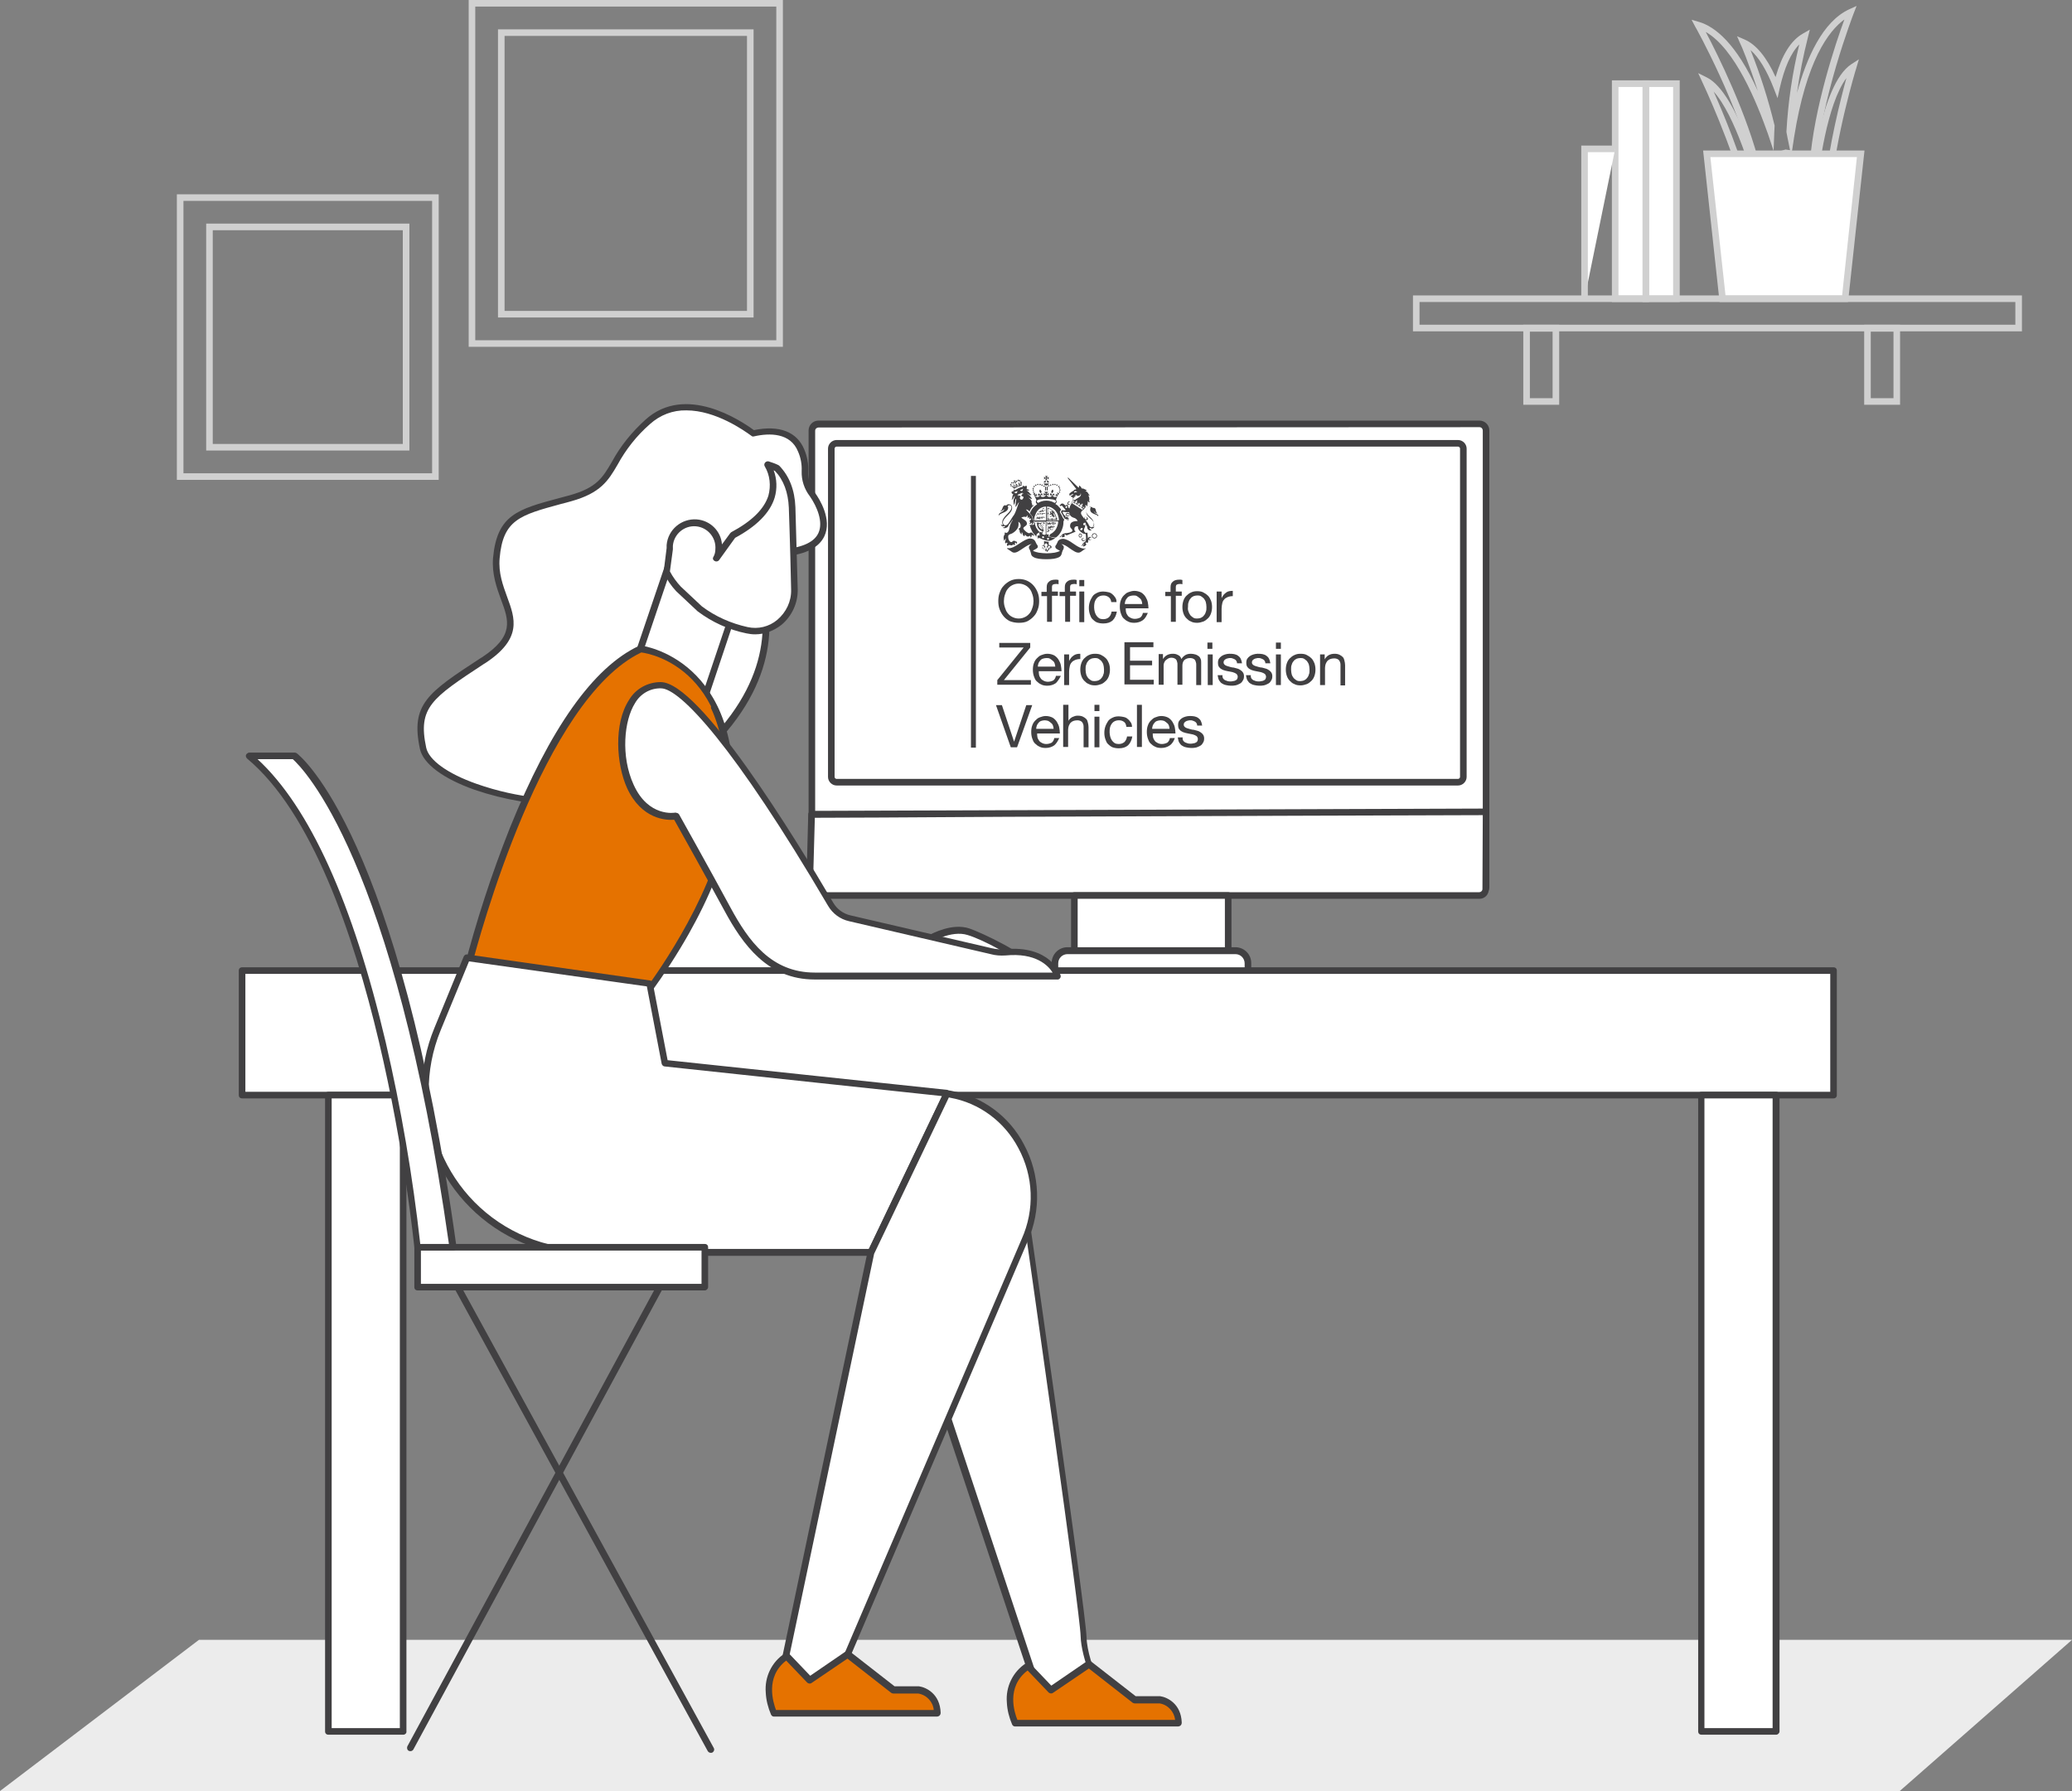 <?xml version="1.0" encoding="utf-8"?>
<!-- Generator: Adobe Illustrator 25.1.0, SVG Export Plug-In . SVG Version: 6.00 Build 0)  -->
<svg version="1.1" id="Layer_1" xmlns="http://www.w3.org/2000/svg" xmlns:xlink="http://www.w3.org/1999/xlink" x="0px" y="0px"
	 viewBox="0 0 629.1 543.8" style="enable-background:new 0 0 629.1 543.8;" xml:space="preserve">
<rect x="0" y="0" width="629.1" height="543.8" fill="#808080" stroke="none"/>
<style type="text/css">
	.st0{fill:#ECECEC;}
	.st1{fill:#D0D0D0;}
	.st2{fill:#FFFFFF;}
	.st3{fill:#414042;}
	.st4{fill:#E57200;}
	.st5{fill:none;}
	.st6{fill:#414042;enable-background:new    ;}
</style>
<g id="Layer_2_1_">
	<g id="Layer_1-2">
		<polygon class="st0" points="60.4,497.9 629.1,497.9 576.8,543.8 0,543.8 		"/>
		<path class="st1" d="M133.2,145.7H53.7V59h79.5V145.7z M55.7,143.7h75.5V61H55.7V143.7z M124.3,136.8H62.6V67.9h61.7V136.8z
			 M64.6,134.8h57.7V69.9H64.6V134.8z"/>
		<path class="st1" d="M237.7,105.3h-95.4V0h95.4V105.3z M144.3,103.3h91.4V2h-91.4V103.3z M228.8,96.4h-77.6V8.9h77.6L228.8,96.4z
			 M153.2,94.4h73.6V10.9h-73.6L153.2,94.4z"/>
		<path class="st1" d="M533.1,53.8l-0.3-1.2c-4.5-20-17.9-44.3-18.1-44.5L513.6,6l2.4,0.7c4.6,1.4,11.1,6.3,17.7,20.9
			c-2.6-8.1-5.2-14.3-5.3-14.3l-1-2.3l2.3,1c3.5,1.5,6.7,5.4,9.4,11.4c1.9-6.6,4.6-11.1,8.3-13.2l2.1-1.2l-0.6,2.4
			c-1.4,5.5-2.5,11.1-3.3,16.8c2.9-10.6,7.8-21.7,15.9-25.4l2.2-1l-0.9,2.3c-0.1,0.3-10.2,26.4-11.4,46.9l-0.1,1.2l-9.7-2.1l0.1-0.9
			c0,0,0-0.4,0.1-1.3l-0.9,0.3c0.2,0.9,0.4,1.4,0.4,1.4l0.2,0.8L533.1,53.8z M517.9,9.7c3.5,6.6,12.7,25.1,16.6,41.3l4.7-2
			c-0.1-0.4-0.2-0.9-0.4-1.5l-0.3-1l3.6-1.1l1.4,0.2l-0.8-3.9c-0.1-0.5-0.2-1-0.3-1.6l0-0.1l0-0.1c0.5-8.9,1.8-17.8,3.9-26.4
			c-2.6,2.6-4.5,7.1-5.9,13.1l-0.7,3.2l-1.2-3.1c-2.1-5.4-4.5-9.3-7-11.5c3,7.5,5.4,15.1,7.3,22.9l0,0.1l0,0.1
			c0,0.7-0.1,1.4-0.1,2.1l-0.2,5.4l-1.7-5.1C533.4,31.1,526.8,14.8,517.9,9.7z M543.8,48.3l5.7,1.3c1.2-16.7,7.9-36.7,10.5-43.7
			c-4.8,3.5-11.6,12.5-15.3,35.9l-0.6,4l0.1,0l-0.1,1C543.9,47.4,543.8,47.9,543.8,48.3L543.8,48.3z"/>
		<path class="st1" d="M555.9,59l-6.3-1.7l0.1-0.8c0.1-1.3,2.9-30.8,12.4-37l2.3-1.5l-0.8,2.7c-0.1,0.2-6.4,21.1-7.6,37.2L555.9,59z
			 M551.8,55.9l2.3,0.6c1.1-12,4.7-26.2,6.5-32.8C554.6,31.8,552.2,51.6,551.8,55.9z"/>
		<path class="st1" d="M530.2,61.5l-0.3-1.2c-3.8-15.8-13-35.3-13.1-35.5l-1.2-2.6l2.6,1.3c9.6,4.7,17,33.4,17.3,34.6l0.2,0.8
			L530.2,61.5z M520.3,27.8c2.8,6.3,8.3,19.4,11.2,30.9l1.8-0.9C532.2,53.7,526.9,35.1,520.3,27.8z"/>
		<polygon class="st2" points="565,46.7 518.2,46.7 523,90.7 560.2,90.7 		"/>
		<path class="st1" d="M561.1,91.7h-39l-5-46h49L561.1,91.7z M523.9,89.7h35.4l4.5-42h-44.5L523.9,89.7z"/>
		<rect x="499.7" y="25.4" class="st2" width="9.3" height="65.3"/>
		<path class="st1" d="M510,91.7h-11.3V24.4H510V91.7z M500.7,89.7h7.3V26.4h-7.3V89.7z"/>
		<rect x="490.4" y="25.4" class="st2" width="9.3" height="65.3"/>
		<path class="st1" d="M500.7,91.7h-11.3V24.4h11.3V91.7z M491.4,89.7h7.3V26.4h-7.3V89.7z"/>
		<polyline class="st2" points="490.4,45.2 481.1,45.2 481.1,90.7 		"/>
		<polygon class="st1" points="482.1,90.7 480.1,90.7 480.1,44.2 490.4,44.2 490.4,46.2 482.1,46.2 		"/>
		<path class="st2" d="M208.2,252.9l0.1,13.3l73.6,19.1c0,0,6.8-4.2,12.3-2.5c5.5,1.7,17.3,8.4,17.2,9.7c-0.1,1.3-6.6,2.2-6.6,2.2
			l-111,0c0,0-20.1,1.8-21.6-14c-1.5-15.8,0.9-35.5,0.9-35.5L208.2,252.9z"/>
		<path class="st3" d="M192,295.8c-2.9,0-5.9-0.4-8.7-1.2c-7.2-2.1-11.4-6.9-12.1-13.8c-1.5-15.7,0.9-35.5,0.9-35.7
			c0.1-0.5,0.6-0.9,1.1-0.9c0,0,0.1,0,0.1,0l35.1,7.7c0.5,0.1,0.8,0.5,0.8,1l0,12.5l72.4,18.8c1.6-0.9,7.6-4,12.7-2.3
			c3.4,1.1,18.2,8.1,17.9,10.7c0,0.5-0.2,2.1-7.4,3.1c0,0-0.1,0-0.1,0l-111,0C193.7,295.7,193.1,295.8,192,295.8z M173.9,246.4
			c-0.5,4.3-2.1,20.8-0.8,34.2c0.6,6.1,4.2,10.2,10.7,12.1c3.2,0.9,6.5,1.3,9.9,1.1l111,0c1.8-0.2,3.7-0.7,5.4-1.3
			c-2-1.8-11.3-7.1-16.3-8.6c-5-1.6-11.4,2.3-11.5,2.4c-0.2,0.1-0.5,0.2-0.8,0.1L208,267.1c-0.4-0.1-0.7-0.5-0.7-1l0-12.5
			L173.9,246.4z"/>
		<path class="st2" d="M449.2,271.4H248.5c-1.1,0-2-0.9-2-2l0,0V130.7c0-1.1,0.9-2,2-2c0,0,0,0,0,0h200.7c1.1,0,2,0.9,2,2l0,0v138.7
			C451.2,270.6,450.3,271.4,449.2,271.4z"/>
		<path class="st3" d="M449.2,272.4H248.5c-1.6,0-3-1.3-3-3V130.7c0-1.6,1.3-3,3-3h200.7c1.6,0,3,1.3,3,3v138.7
			C452.2,271.1,450.8,272.4,449.2,272.4z M248.5,129.8c-0.5,0-1,0.4-1,1v138.8c0,0.5,0.4,1,1,1h200.7c0.5,0,1-0.4,1-1V130.7
			c0-0.5-0.4-1-1-1L248.5,129.8z"/>
		<path class="st2" d="M442.7,237.5H254c-0.9,0-1.6-0.7-1.6-1.6l0,0v-99.7c0-0.9,0.7-1.6,1.6-1.6h188.7c0.9,0,1.6,0.7,1.6,1.6v99.7
			C444.3,236.8,443.6,237.5,442.7,237.5L442.7,237.5z"/>
		<path class="st3" d="M442.7,238.5H254c-1.4,0-2.6-1.2-2.6-2.6v-99.7c0-1.4,1.2-2.6,2.6-2.6h188.7c1.4,0,2.6,1.2,2.6,2.6v99.7
			C445.3,237.3,444.1,238.5,442.7,238.5z M254,135.6c-0.3,0-0.6,0.3-0.6,0.6v99.7c0,0.3,0.3,0.6,0.6,0.6h188.7
			c0.3,0,0.6-0.3,0.6-0.6v-99.7c0-0.3-0.3-0.6-0.6-0.6H254z"/>
		<path class="st2" d="M247.8,271.9h201.3c1.1,0,2-0.9,2-2l0.1-23.4c-9.7,0-201.7,0.7-204.7,0.7l-0.6,22.7
			C245.9,271,246.7,271.9,247.8,271.9z"/>
		<path class="st3" d="M449.2,272.9H247.8c-1.6,0-3-1.3-3-3l0.6-22.7c0-0.5,0.5-1,1-1c1.1,0,26.6-0.1,59-0.2
			c58.9-0.2,139.5-0.5,145.7-0.5c0.6,0,1,0.4,1,1c0,0,0,0,0,0l-0.1,23.4C452.1,271.6,450.8,272.9,449.2,272.9z M247.4,248.3
			l-0.6,21.7c0,0.5,0.4,0.9,1,0.9h201.3c0.5,0,1-0.4,1-1l0.1-22.4c-11.2,0-88,0.3-144.7,0.5C276.2,248.2,252.5,248.3,247.4,248.3z"
			/>
		<rect x="326.2" y="271.9" class="st2" width="46.7" height="19.7"/>
		<path class="st3" d="M372.9,292.6h-46.7c-0.6,0-1-0.4-1-1c0,0,0,0,0,0v-19.7c0-0.6,0.4-1,1-1c0,0,0,0,0,0h46.7c0.6,0,1,0.4,1,1
			c0,0,0,0,0,0v19.7C373.9,292.2,373.5,292.6,372.9,292.6C372.9,292.6,372.9,292.6,372.9,292.6z M327.2,290.6h44.7v-17.7h-44.7
			V290.6z"/>
		<path class="st2" d="M375.1,297.5h-51c-2.1,0-3.8-1.7-3.8-3.8l0,0v-1.3c0-2.1,1.7-3.8,3.8-3.8h51c2.1,0,3.8,1.7,3.8,3.8v1.3
			C378.8,295.8,377.2,297.5,375.1,297.5z"/>
		<path class="st3" d="M375.1,298.5h-51c-2.6,0-4.8-2.1-4.8-4.8v-1.3c0-2.6,2.1-4.8,4.8-4.8h51c2.6,0,4.8,2.1,4.8,4.8v1.3
			C379.8,296.4,377.7,298.5,375.1,298.5z M324.1,289.7c-1.5,0-2.8,1.2-2.8,2.8v1.3c0,1.5,1.2,2.8,2.8,2.8h51c1.5,0,2.8-1.2,2.8-2.8
			v-1.3c0-1.5-1.2-2.8-2.8-2.8H324.1z"/>
		<rect x="73.5" y="294.7" class="st2" width="483.2" height="37.8"/>
		<path class="st3" d="M556.7,333.5H73.5c-0.6,0-1-0.4-1-1c0,0,0,0,0,0v-37.8c0-0.6,0.4-1,1-1c0,0,0,0,0,0h483.2c0.6,0,1,0.4,1,1
			c0,0,0,0,0,0v37.8C557.7,333.1,557.3,333.5,556.7,333.5C556.7,333.5,556.7,333.5,556.7,333.5z M74.5,331.5h481.2v-35.8H74.5
			L74.5,331.5z"/>
		<rect x="516.5" y="332.5" class="st2" width="22.7" height="193.2"/>
		<path class="st3" d="M539.3,526.7h-22.7c-0.6,0-1-0.4-1-1c0,0,0,0,0,0V332.5c0-0.6,0.4-1,1-1c0,0,0,0,0,0h22.7c0.6,0,1,0.4,1,1
			c0,0,0,0,0,0v193.2C540.3,526.2,539.8,526.7,539.3,526.7C539.3,526.7,539.3,526.7,539.3,526.7z M517.5,524.7h20.7V333.5h-20.7
			V524.7z"/>
		<rect x="99.7" y="332.5" class="st2" width="22.7" height="193.2"/>
		<path class="st3" d="M122.5,526.7H99.7c-0.6,0-1-0.4-1-1c0,0,0,0,0,0V332.5c0-0.6,0.4-1,1-1c0,0,0,0,0,0h22.7c0.6,0,1,0.4,1,1
			c0,0,0,0,0,0v193.2C123.5,526.2,123,526.7,122.5,526.7C122.5,526.7,122.5,526.7,122.5,526.7z M100.7,524.7h20.7V333.5h-20.7V524.7
			z"/>
		<path class="st2" d="M246.7,150.2c-4-5.6-0.9-7.2-3.4-13.4c-2.6-6.5-9.6-6.3-14.6-5.2c-3.3-2.5-20.1-14.2-32-3.5
			c-13.3,11.9-8.7,19.1-23.5,23.2c-14.8,4.1-21.3,4.8-22.5,18.2c-1.2,13.3,12.5,20.3-3.9,31c-16.3,10.7-21.2,13.7-18.4,26.8
			c2.8,13.1,54.4,26.1,79.2,6c24.8-20.1,27.6-40.1,23.4-55c-1.4-5-2.1-10.1-2.1-15.3c2.2,3.3,5.3,5.3,9.5,4.9
			C255.1,166.1,250,154.8,246.7,150.2z"/>
		<path class="st3" d="M172.4,244.5c-9.6,0-19.2-1.6-28.3-4.7c-9.6-3.4-15.6-7.9-16.6-12.4c-2.9-13.6,2.4-17.1,18.3-27.5l0.5-0.3
			c9.9-6.5,8.2-11.2,5.8-17.6c-1.3-3.6-2.8-7.7-2.4-12.6c1.2-13.1,7.5-14.8,20.2-18.2c1-0.3,2-0.5,3-0.8c8.3-2.3,10.1-5.4,12.9-10.2
			c2.6-4.8,6.1-9.1,10.2-12.8c12.1-10.9,28.8,0.2,32.9,3.2c7.7-1.6,13.1,0.5,15.3,5.9c0.9,2.1,1.3,4.4,1.2,6.6
			c-0.1,2.4,0.6,4.7,2.1,6.6l0,0c1.3,1.8,5.2,8,2.8,13.1c-1.6,3.4-5.6,5.5-11.8,6.1c-3.2,0.4-6.3-0.7-8.5-3c0.2,4.1,0.9,8.2,2,12.1
			c3.8,13.7,2.8,34.6-23.7,56.1C199,241.4,185.7,244.5,172.4,244.5z M208.4,124.6c-4.1-0.1-8,1.4-11.1,4.2c-4,3.5-7.3,7.7-9.8,12.3
			c-2.8,4.8-5.1,8.6-14.1,11.1c-1.1,0.3-2.1,0.6-3,0.8c-12.5,3.4-17.7,4.8-18.7,16.5c-0.4,4.5,1,8.2,2.3,11.8
			c2.4,6.5,4.6,12.6-6.6,20l-0.5,0.3c-15.8,10.4-20.1,13.2-17.5,25.4c0.8,3.8,6.5,7.9,15.3,11c25.3,8.9,50.5,4,62.3-5.6
			c25.7-20.8,26.7-40.9,23-54c-1.4-5.1-2.1-10.3-2.1-15.6c0-0.6,0.4-1,1-1c0.3,0,0.6,0.2,0.8,0.4c2.3,3.4,5.1,4.8,8.6,4.5
			c5.5-0.5,9-2.2,10.2-4.9c1.5-3.3-0.4-7.9-2.6-11.1c-1.7-2.2-2.6-4.9-2.5-7.7c0.1-2-0.3-4.1-1.1-5.9c-2.3-5.7-8.6-5.7-13.4-4.6
			c-0.3,0.1-0.6,0-0.8-0.2C225.9,130.7,217.3,124.6,208.4,124.6z"/>
		<polygon class="st2" points="222.3,187.1 214.4,210.6 192.8,201.8 204.8,166.4 		"/>
		<path class="st3" d="M214.4,211.6c-0.1,0-0.3,0-0.4-0.1l-21.6-8.8c-0.5-0.2-0.7-0.7-0.6-1.2l12-35.4c0.2-0.5,0.7-0.8,1.3-0.6
			c0.2,0.1,0.3,0.2,0.4,0.3l17.5,20.6c0.2,0.3,0.3,0.6,0.2,1l-7.9,23.6C215.2,211.4,214.8,211.6,214.4,211.6L214.4,211.6z
			 M194.1,201.3l19.7,8l7.4-22l-16-18.9L194.1,201.3z"/>
		<path class="st2" d="M240.6,154c-0.2-5.8-2.3-9.5-4.6-11.9c-1-0.4-1.9-0.7-2.8-1c2.5,4.6,4.3,13.5-10.6,21.4l-5,6.9l0,0
			c1.8-3.7,0.3-8.2-3.4-10c-3.7-1.8-8.2-0.3-10,3.4c-0.4,0.8-0.7,1.7-0.7,2.7c0,0.3,0,0.6,0,0.9c0,0,0,0,0,0l-0.9,7.2
			c1,1.8,2.2,3.5,3.5,5.1l6.5,6.1c4.3,3.2,9.2,5.4,14.4,6.5c7.6,1.7,14.6-4.6,14.4-12.4C240.9,164.2,240.6,154,240.6,154z"/>
		<path class="st3" d="M229.3,192.6c-0.9,0-1.8-0.1-2.7-0.3c-5.4-1.1-10.4-3.4-14.8-6.7l-6.5-6.1c-1.5-1.6-2.7-3.4-3.7-5.3
			c-0.1-0.2-0.1-0.4-0.1-0.6l0.9-7.2c0-0.3,0-0.6,0-0.9c0.4-4.7,4.5-8.1,9.1-7.8c4.1,0.3,7.4,3.5,7.7,7.6l2.5-3.4
			c0.1-0.1,0.2-0.2,0.3-0.3c6.2-3.3,10-7,11.3-11.1c0.8-3,0.5-6.2-1.1-8.9c-0.3-0.5-0.1-1.1,0.4-1.4c0.2-0.1,0.5-0.2,0.8-0.1
			c0.9,0.3,1.9,0.6,2.9,1.1c0.1,0.1,0.2,0.1,0.3,0.2c3,3.1,4.7,7.3,4.9,12.6v0c0,0.1,0.3,10.4,0.7,24.9c0.1,4.1-1.7,8.1-4.9,10.8
			C235,191.5,232.2,192.6,229.3,192.6z M203.4,173.5c0.9,1.7,2,3.2,3.3,4.6l6.4,6c4.1,3.1,8.9,5.2,13.9,6.3c3.2,0.7,6.5-0.1,9-2.2
			c2.7-2.3,4.3-5.6,4.2-9.2c-0.3-14.4-0.7-24.6-0.7-24.9c-0.2-4.6-1.6-8.4-4.2-11.1c-0.1-0.1-0.3-0.1-0.4-0.2c1,2.6,1.1,5.6,0.3,8.3
			c-1.4,4.6-5.5,8.7-12,12.2l-4.9,6.8c-0.3,0.4-0.9,0.5-1.4,0.2c-0.1-0.1-0.2-0.2-0.3-0.3c-0.2-0.3-0.2-0.6,0-0.9
			c0.4-0.7,0.6-1.5,0.6-2.3c0.3-3.6-2.4-6.7-5.9-7c-3.6-0.3-6.7,2.4-7,5.9c0,0,0,0,0,0c0,0.3,0,0.5,0,0.8c0,0.1,0,0.2,0,0.3
			L203.4,173.5z"/>
		<path class="st4" d="M194.5,197c0,0,30.8,3.2,27,49.5c-2.1,24.7-24.6,54.3-24.6,54.3l-55.1-5.9C141.7,295,161.7,212.5,194.5,197z"
			/>
		<path class="st3" d="M196.8,301.8c0,0-0.1,0-0.1,0l-55.1-5.9c-0.5-0.1-0.9-0.6-0.9-1.1c0,0,0-0.1,0-0.1
			c3.8-14.7,8.5-29.2,14.1-43.3c12.2-30.2,25.3-48.8,39.2-55.3c0.2-0.1,0.3-0.1,0.5-0.1c0.3,0,31.8,3.9,27.9,50.6
			c-1.1,13-7.8,27.2-13.2,36.8c-3.5,6.2-7.4,12.2-11.6,18C197.4,301.7,197.1,301.8,196.8,301.8z M143,294.1l53.4,5.7
			c2.8-3.8,22.2-30.8,24.1-53.3c3.6-43-22.6-48-25.8-48.4C164.9,212.4,145.5,284.3,143,294.1z"/>
		<path class="st2" d="M284.7,421.5l30.4,91.5l21.7,6.5c0,0-7.5-14.2-7.7-22.7c-0.2-8.5-18.2-133.4-18.2-133.4L284.7,421.5z"/>
		<path class="st3" d="M336.7,520.6c-0.1,0-0.2,0-0.3,0l-21.7-6.5c-0.3-0.1-0.6-0.3-0.7-0.6l-30.4-91.5c-0.1-0.2-0.1-0.5,0-0.7
			l26.1-58c0.2-0.5,0.8-0.7,1.3-0.5c0.3,0.1,0.5,0.4,0.6,0.8c0.7,5.1,18,125,18.3,133.5c0.2,8.2,7.5,22.1,7.6,22.3
			c0.3,0.5,0.1,1.1-0.4,1.4C337.1,520.5,336.9,520.6,336.7,520.6L336.7,520.6z M315.9,512.2l19,5.7c-2.1-4.3-6.6-14.3-6.8-21.1
			c-0.2-7.6-14.9-109.8-17.7-129.9l-24.6,54.5L315.9,512.2z"/>
		<path class="st2" d="M197.2,298.7l4.7,24.2l85.6,9.1l-23.1,48.3h-86.2c-35,0-58.7-35.5-45.4-67.8l8.9-21.7L197.2,298.7z"/>
		<path class="st3" d="M264.4,381.3h-86.2c-27.7,0-50.1-22.4-50.1-50.1c0-6.6,1.3-13.1,3.8-19.1l8.9-21.7c0.2-0.4,0.6-0.7,1.1-0.6
			l55.5,7.9c0.4,0.1,0.8,0.4,0.8,0.8l4.5,23.4l84.8,9c0.5,0.1,0.9,0.6,0.9,1.1c0,0.1,0,0.2-0.1,0.3l-23.1,48.3
			C265.1,381.1,264.8,381.3,264.4,381.3z M142.4,291.9l-8.6,20.9c-10.1,24.6,1.6,52.7,26.1,62.8c5.8,2.4,12.1,3.6,18.3,3.6h85.6
			l22.2-46.4l-84.2-9c-0.4,0-0.8-0.4-0.9-0.8l-4.5-23.5L142.4,291.9z"/>
		<path class="st2" d="M287.5,332l1.1,0.2c19.7,3.5,30.8,25.5,22.5,44.3l-60,140.6l-12.8-12.3l26.2-124.5L287.5,332z"/>
		<path class="st3" d="M251,518.1c-0.3,0-0.5-0.1-0.7-0.3l-12.8-12.3c-0.2-0.2-0.4-0.6-0.3-0.9l26.2-124.5c0-0.1,0-0.2,0.1-0.2
			l23.1-48.3c0.2-0.4,0.6-0.6,1.1-0.6l1.1,0.2c9.5,1.7,17.7,7.8,22.1,16.3c4.9,9.1,5.3,19.9,1.1,29.4l-60,140.5
			c-0.1,0.3-0.4,0.5-0.7,0.6C251.2,518.1,251.1,518.1,251,518.1z M239.3,504.5l11.4,10.9l59.5-139.2c4-8.9,3.6-19.1-1-27.6
			c-4.2-8-11.8-13.7-20.7-15.3l-0.4-0.1l-22.7,47.5L239.3,504.5z"/>
		<path class="st4" d="M312.1,505.8l7,7.3l11.5-7.8l13.9,10.9h7.7c0,0,5.5,0.6,5.7,7h-49.6C308.2,523.2,302.8,512.1,312.1,505.8z"/>
		<path class="st3" d="M357.8,524.2h-49.6c-0.4,0-0.7-0.2-0.9-0.6c-0.9-2.1-1.5-4.4-1.6-6.7c-0.4-4.7,1.8-9.3,5.8-11.9
			c0.4-0.3,0.9-0.2,1.3,0.1l6.4,6.7l10.8-7.4c0.4-0.2,0.8-0.2,1.2,0l13.6,10.6h7.3c0,0,0.1,0,0.1,0c2.2,0.3,6.4,2.3,6.6,8
			C358.8,523.7,358.4,524.1,357.8,524.2C357.8,524.2,357.8,524.2,357.8,524.2L357.8,524.2z M308.9,522.2h47.9
			c-0.3-2.5-2.2-4.6-4.7-5h-7.6c-0.2,0-0.4-0.1-0.6-0.2l-13.3-10.4l-10.9,7.4c-0.4,0.3-0.9,0.2-1.3-0.1l-6.4-6.7
			C305.4,512.2,308,520,308.9,522.2L308.9,522.2z"/>
		<path class="st4" d="M238.9,502.8l7,7.3l11.5-7.8l13.9,10.9h7.7c0,0,5.5,0.6,5.7,7H235C235,520.2,229.6,509.1,238.9,502.8z"/>
		<path class="st3" d="M284.6,521.2H235c-0.4,0-0.7-0.2-0.9-0.6c-0.9-2.1-1.5-4.4-1.6-6.7c-0.4-4.7,1.8-9.3,5.8-11.9
			c0.4-0.3,0.9-0.2,1.3,0.1l6.4,6.7l10.8-7.4c0.4-0.2,0.8-0.2,1.2,0l13.6,10.6h7.3c0,0,0.1,0,0.1,0c2.2,0.3,6.4,2.3,6.6,8
			C285.6,520.7,285.2,521.1,284.6,521.2C284.6,521.2,284.6,521.2,284.6,521.2L284.6,521.2z M235.6,519.2h47.9
			c-0.2-2.5-2.2-4.6-4.7-5h-7.6c-0.2,0-0.4-0.1-0.6-0.2l-13.3-10.4l-10.9,7.4c-0.4,0.3-0.9,0.2-1.3-0.1l-6.4-6.7
			C232.2,509.2,234.8,517,235.6,519.2L235.6,519.2z"/>
		<line class="st5" x1="135.7" y1="384.7" x2="215.8" y2="531.2"/>
		<path class="st3" d="M215.8,532.2c-0.4,0-0.7-0.2-0.9-0.5l-80.2-146.5c-0.3-0.5-0.1-1.1,0.4-1.4c0.5-0.3,1.1-0.1,1.4,0.4l0,0
			l80.2,146.5c0.3,0.5,0.1,1.1-0.4,1.4C216.2,532.2,216,532.2,215.8,532.2L215.8,532.2z"/>
		<line class="st5" x1="203.6" y1="384.7" x2="124.6" y2="530.7"/>
		<path class="st3" d="M124.6,531.7c-0.6,0-1-0.4-1-1c0-0.2,0-0.3,0.1-0.5l79-146c0.3-0.5,0.9-0.7,1.4-0.4s0.7,0.9,0.4,1.4l-79,146
			C125.3,531.5,125,531.7,124.6,531.7z"/>
		<rect x="126.7" y="378.7" class="st2" width="87.2" height="12.1"/>
		<path class="st3" d="M214,391.8h-87.2c-0.6,0-1-0.4-1-1c0,0,0,0,0,0v-12.1c0-0.6,0.4-1,1-1c0,0,0,0,0,0H214c0.6,0,1,0.4,1,1
			c0,0,0,0,0,0v12.1C215,391.3,214.5,391.8,214,391.8C214,391.8,214,391.8,214,391.8z M127.7,389.8H213v-10.1h-85.2V389.8z"/>
		<path class="st2" d="M126.7,378.7c0,0-11.2-115.9-51.2-149.2h13.8c0,0,30.5,23.4,48.2,149.2H126.7z"/>
		<path class="st3" d="M137.5,379.7h-10.7c-0.5,0-0.9-0.4-1-0.9c-0.1-1.2-11.6-115.9-50.8-148.5c-0.4-0.4-0.5-1-0.1-1.4
			c0.2-0.2,0.5-0.4,0.8-0.4h13.8c0.2,0,0.4,0.1,0.6,0.2c1.3,1,31.1,25.1,48.5,149.9c0.1,0.5-0.3,1.1-0.9,1.1
			C137.6,379.7,137.5,379.7,137.5,379.7z M127.6,377.7h8.7c-16.6-117.1-44.5-144.6-47.4-147.2H78.2c15.8,14.6,28.9,43.5,38.9,85.9
			C121.8,336.6,125.3,357.1,127.6,377.7z"/>
		<path class="st4" d="M218.7,259.9c7.7-26.7-1.8-45.1-1.8-45.1"/>
		<path class="st3" d="M218.7,260.9c-0.1,0-0.2,0-0.3,0c-0.5-0.2-0.8-0.7-0.7-1.2c0,0,0,0,0,0c7.5-26-1.6-44.2-1.7-44.4
			c-0.3-0.5-0.1-1.1,0.4-1.3c0.5-0.2,1.1-0.1,1.3,0.4c0.4,0.8,9.6,19,1.8,45.8C219.5,260.6,219.1,260.9,218.7,260.9z"/>
		<path class="st2" d="M200.6,208.1c11.7,0,43.4,52.6,51.6,66.5c1.3,2.1,3.3,3.7,5.8,4.2l43,10c1.4,0.3,2.8,0.5,4.2,0.3
			c13.3-1.3,16,7.2,16,7.2h-73.8c-12.8,0-20.2-8.8-26.5-20.5c-6.3-11.7-15.5-28.1-15.5-28.1s-9,1.8-13.9-9
			C186.4,228,187.9,208.1,200.6,208.1z"/>
		<path class="st3" d="M321.1,297.4h-73.8c-14.2,0-21.8-10.6-27.4-21c-5.6-10.3-13.5-24.5-15.2-27.5c-2.4,0.2-9.9-0.1-14.3-9.6
			c-3.3-7.3-4.1-19.6,0.6-26.8c2-3.4,5.7-5.4,9.6-5.4c11.8,0,40.6,46.9,52.4,67c1.1,1.9,3,3.3,5.1,3.8l43,10
			c1.3,0.3,2.6,0.4,3.9,0.3c13.9-1.3,16.9,7.5,17,7.9c0.2,0.5-0.1,1.1-0.7,1.3C321.3,297.4,321.2,297.4,321.1,297.4L321.1,297.4z
			 M205.3,246.8c0.4,0,0.7,0.2,0.9,0.5c0.1,0.2,9.3,16.6,15.5,28.1c5.6,10.4,12.5,19.9,25.7,19.9h72.2c-1.3-2.1-5.1-6.1-14.3-5.2
			c-1.5,0.1-3.1,0-4.5-0.4l-43-10c-2.7-0.6-5-2.3-6.4-4.7c-28.6-48.7-45-66-50.7-66c-3.3-0.1-6.3,1.7-7.9,4.5
			c-3.3,5.2-4.4,16.1-0.4,24.8c4.5,9.9,12.5,8.5,12.8,8.4C205.2,246.8,205.2,246.8,205.3,246.8z"/>
		<path class="st1" d="M613.9,100.6H429V89.7h184.9V100.6z M431,98.6h180.9v-6.9H431V98.6z"/>
		<path class="st1" d="M576.9,122.9H566V98.6h10.9V122.9z M568,120.9h6.9v-20.2H568V120.9z"/>
		<path class="st1" d="M473.4,122.9h-10.9V98.6h10.9V122.9z M464.5,120.9h6.9v-20.2h-6.9V120.9z"/>
		<g>
			<g>
				<path class="st3" d="M303.5,180c0.3-0.8,0.6-1.5,1.2-2.1c0.5-0.6,1.2-1.1,1.9-1.5c0.8-0.4,1.7-0.6,2.7-0.6c1,0,1.9,0.2,2.7,0.6
					c0.8,0.4,1.4,0.9,1.9,1.5c0.5,0.6,0.9,1.3,1.2,2.1c0.3,0.8,0.4,1.6,0.4,2.5c0,0.9-0.1,1.7-0.4,2.5c-0.3,0.8-0.6,1.5-1.2,2.1
					c-0.5,0.6-1.2,1.1-1.9,1.5c-0.8,0.4-1.7,0.5-2.7,0.5c-1,0-1.9-0.2-2.7-0.5c-0.8-0.4-1.4-0.9-1.9-1.5c-0.5-0.6-0.9-1.3-1.2-2.1
					c-0.3-0.8-0.4-1.6-0.4-2.5C303.1,181.6,303.2,180.8,303.5,180z M305.1,184.4c0.2,0.6,0.4,1.2,0.8,1.7c0.4,0.5,0.8,0.9,1.4,1.2
					c0.6,0.3,1.2,0.5,2,0.5s1.4-0.2,2-0.5c0.6-0.3,1-0.7,1.4-1.2c0.4-0.5,0.6-1.1,0.8-1.7c0.2-0.6,0.3-1.3,0.3-1.9
					c0-0.6-0.1-1.3-0.3-1.9c-0.2-0.6-0.4-1.2-0.8-1.7c-0.4-0.5-0.8-0.9-1.4-1.2c-0.6-0.3-1.2-0.5-2-0.5s-1.4,0.2-2,0.5
					c-0.6,0.3-1,0.7-1.4,1.2c-0.4,0.5-0.6,1.1-0.8,1.7c-0.2,0.6-0.3,1.3-0.3,1.9C304.8,183.2,304.9,183.8,305.1,184.4z"/>
				<path class="st3" d="M316.2,181v-1.3h1.6v-1.4c0-0.8,0.2-1.3,0.7-1.7c0.4-0.4,1.1-0.6,1.9-0.6c0.1,0,0.3,0,0.5,0
					c0.2,0,0.3,0.1,0.5,0.1v1.3c-0.1,0-0.3-0.1-0.4-0.1c-0.2,0-0.3,0-0.4,0c-0.4,0-0.7,0.1-0.9,0.2c-0.2,0.1-0.3,0.4-0.3,0.8v1.3
					h1.8v1.3h-1.8v7.9h-1.5V181H316.2z"/>
				<path class="st3" d="M321.7,181v-1.3h1.6v-1.4c0-0.8,0.2-1.3,0.7-1.7c0.4-0.4,1.1-0.6,1.9-0.6c0.1,0,0.3,0,0.5,0
					c0.2,0,0.3,0.1,0.5,0.1v1.3c-0.1,0-0.3-0.1-0.4-0.1c-0.2,0-0.3,0-0.4,0c-0.4,0-0.7,0.1-0.9,0.2c-0.2,0.1-0.3,0.4-0.3,0.8v1.3
					h1.8v1.3h-1.8v7.9h-1.5V181H321.7z"/>
				<path class="st3" d="M327.7,178v-1.9h1.5v1.9H327.7z M329.2,179.6v9.3h-1.5v-9.3H329.2z"/>
				<path class="st3" d="M336.6,181.3c-0.4-0.3-0.9-0.5-1.5-0.5c-0.6,0-1,0.1-1.4,0.3c-0.4,0.2-0.7,0.5-0.9,0.8
					c-0.2,0.3-0.4,0.7-0.5,1.2c-0.1,0.4-0.1,0.9-0.1,1.4c0,0.4,0.1,0.9,0.2,1.3c0.1,0.4,0.3,0.8,0.5,1.1c0.2,0.3,0.5,0.6,0.8,0.8
					c0.3,0.2,0.8,0.3,1.2,0.3c0.8,0,1.3-0.2,1.8-0.6c0.4-0.4,0.7-1,0.8-1.7h1.6c-0.2,1.1-0.6,2-1.3,2.7c-0.7,0.6-1.6,0.9-2.8,0.9
					c-0.7,0-1.3-0.1-1.9-0.3c-0.5-0.2-1-0.6-1.4-1c-0.4-0.4-0.6-0.9-0.8-1.5c-0.2-0.6-0.3-1.2-0.3-1.9c0-0.7,0.1-1.3,0.3-1.9
					c0.2-0.6,0.5-1.1,0.8-1.6s0.8-0.8,1.4-1.1c0.6-0.3,1.2-0.4,1.9-0.4c0.5,0,1,0.1,1.5,0.2c0.5,0.1,0.9,0.3,1.2,0.6
					c0.4,0.3,0.6,0.6,0.9,1s0.4,0.9,0.4,1.4h-1.6C337.3,182,337,181.6,336.6,181.3z"/>
				<path class="st3" d="M347,188.3c-0.7,0.5-1.6,0.8-2.6,0.8c-0.7,0-1.4-0.1-1.9-0.4c-0.5-0.2-1-0.6-1.4-1
					c-0.4-0.4-0.6-0.9-0.8-1.5c-0.2-0.6-0.3-1.2-0.3-2c0-0.7,0.1-1.4,0.3-1.9c0.2-0.6,0.5-1.1,0.9-1.5c0.4-0.4,0.8-0.8,1.4-1
					s1.1-0.4,1.8-0.4c0.8,0,1.5,0.2,2.1,0.5c0.5,0.3,1,0.8,1.3,1.3c0.3,0.5,0.6,1.1,0.7,1.7c0.1,0.6,0.2,1.2,0.2,1.8h-6.9
					c0,0.4,0,0.8,0.1,1.2c0.1,0.4,0.3,0.7,0.5,1c0.2,0.3,0.5,0.5,0.9,0.7c0.4,0.2,0.8,0.3,1.3,0.3c0.6,0,1.2-0.2,1.6-0.4
					c0.4-0.3,0.7-0.8,0.8-1.4h1.5C348.1,187,347.7,187.8,347,188.3z M346.6,182.4c-0.1-0.3-0.3-0.6-0.6-0.8
					c-0.2-0.2-0.5-0.4-0.8-0.6s-0.7-0.2-1.1-0.2c-0.4,0-0.8,0.1-1.1,0.2c-0.3,0.1-0.6,0.3-0.8,0.6c-0.2,0.2-0.4,0.5-0.5,0.8
					c-0.1,0.3-0.2,0.7-0.2,1h5.3C346.8,183,346.7,182.7,346.6,182.4z"/>
				<path class="st3" d="M353.8,181v-1.3h1.6v-1.4c0-0.8,0.2-1.3,0.7-1.7c0.4-0.4,1.1-0.6,1.9-0.6c0.1,0,0.3,0,0.5,0
					c0.2,0,0.3,0.1,0.5,0.1v1.3c-0.1,0-0.3-0.1-0.4-0.1c-0.2,0-0.3,0-0.4,0c-0.4,0-0.7,0.1-0.9,0.2c-0.2,0.1-0.3,0.4-0.3,0.8v1.3
					h1.8v1.3h-1.8v7.9h-1.5V181H353.8z"/>
				<path class="st3" d="M359.3,182.4c0.2-0.6,0.5-1.1,0.9-1.5c0.4-0.4,0.9-0.8,1.4-1c0.6-0.3,1.2-0.4,1.9-0.4
					c0.7,0,1.4,0.1,1.9,0.4c0.6,0.3,1,0.6,1.4,1c0.4,0.4,0.7,1,0.9,1.5c0.2,0.6,0.3,1.2,0.3,1.9c0,0.7-0.1,1.3-0.3,1.9
					c-0.2,0.6-0.5,1.1-0.9,1.5c-0.4,0.4-0.9,0.8-1.4,1c-0.6,0.2-1.2,0.4-1.9,0.4c-0.7,0-1.4-0.1-1.9-0.4c-0.6-0.2-1-0.6-1.4-1
					c-0.4-0.4-0.7-0.9-0.9-1.5c-0.2-0.6-0.3-1.2-0.3-1.9C359,183.6,359.1,183,359.3,182.4z M360.9,185.8c0.1,0.4,0.4,0.8,0.6,1.1
					c0.3,0.3,0.6,0.5,0.9,0.7c0.4,0.2,0.7,0.2,1.1,0.2c0.4,0,0.8-0.1,1.1-0.2c0.4-0.2,0.7-0.4,0.9-0.7c0.3-0.3,0.5-0.7,0.6-1.1
					c0.2-0.4,0.2-0.9,0.2-1.5c0-0.6-0.1-1.1-0.2-1.5c-0.1-0.4-0.4-0.8-0.6-1.1c-0.3-0.3-0.6-0.5-0.9-0.7c-0.4-0.2-0.7-0.2-1.1-0.2
					c-0.4,0-0.8,0.1-1.1,0.2c-0.4,0.2-0.7,0.4-0.9,0.7c-0.3,0.3-0.5,0.7-0.6,1.1c-0.2,0.4-0.2,0.9-0.2,1.5
					C360.6,184.9,360.7,185.4,360.9,185.8z"/>
				<path class="st3" d="M370.9,179.6v2h0c0.4-0.8,0.8-1.3,1.4-1.7c0.5-0.4,1.2-0.5,2-0.5v1.6c-0.6,0-1.1,0.1-1.6,0.3
					c-0.4,0.2-0.8,0.4-1,0.7c-0.3,0.3-0.5,0.7-0.6,1.2c-0.1,0.5-0.2,1-0.2,1.6v4.1h-1.5v-9.3H370.9z"/>
			</g>
			<rect x="294.8" y="144.5" class="st6" width="1.5" height="82.5"/>
			<g>
				<path class="st3" d="M315.8,148.6c-0.2,0.3-0.3,0.4-0.2,0.6c0,0.2,0.2,0.4,0.4,0.6c0.1-0.2,0.3-0.4,0.2-0.6
					C316.2,149,315.9,148.8,315.8,148.6"/>
				<path class="st3" d="M319.6,148.6c0.2,0.3,0.3,0.4,0.2,0.6c0,0.2-0.2,0.4-0.4,0.6c-0.1-0.2-0.3-0.4-0.2-0.6
					C319.2,149,319.5,148.8,319.6,148.6"/>
				<path class="st3" d="M313.7,148.5c0.1,0,0.2-0.1,0.2-0.2c0-0.1-0.1-0.2-0.2-0.2c-0.1,0-0.2,0.1-0.2,0.2
					C313.4,148.3,313.6,148.5,313.7,148.5"/>
				<path class="st3" d="M313.9,148.8c0-0.1-0.1-0.2-0.2-0.2c-0.1,0-0.2,0.1-0.2,0.2c0,0.1,0.1,0.2,0.2,0.2
					C313.8,149.1,313.9,149,313.9,148.8"/>
				<path class="st3" d="M314,149.4c0-0.1-0.1-0.2-0.2-0.2c-0.1,0-0.2,0.1-0.2,0.2c0,0.1,0.1,0.2,0.2,0.2
					C313.9,149.7,314,149.6,314,149.4"/>
				<path class="st3" d="M315.1,147.3c0.1,0,0.2-0.1,0.2-0.2c0-0.1-0.1-0.2-0.2-0.2c-0.1,0-0.2,0.1-0.2,0.2
					C314.8,147.1,315,147.3,315.1,147.3"/>
				<path class="st3" d="M314.5,147.5c0.1,0,0.2-0.1,0.2-0.2c0-0.1-0.1-0.2-0.2-0.2c-0.1,0-0.2,0.1-0.2,0.2
					C314.2,147.3,314.3,147.5,314.5,147.5"/>
				<path class="st3" d="M314,147.9c0.1,0,0.2-0.1,0.2-0.2c0-0.1-0.1-0.2-0.2-0.2c-0.1,0-0.2,0.1-0.2,0.2
					C313.7,147.8,313.8,147.9,314,147.9"/>
				<path class="st3" d="M315.8,147.3c0.1,0,0.2-0.1,0.2-0.2c0-0.1-0.1-0.2-0.2-0.2c-0.1,0-0.2,0.1-0.2,0.2
					C315.5,147.2,315.6,147.3,315.8,147.3"/>
				<path class="st3" d="M316.4,147.5c0.1,0,0.2-0.1,0.2-0.2c0-0.1-0.1-0.2-0.2-0.2s-0.2,0.1-0.2,0.2
					C316.1,147.4,316.2,147.5,316.4,147.5"/>
				<path class="st3" d="M317,147.8c0.1,0,0.2-0.1,0.2-0.2c0-0.1-0.1-0.2-0.2-0.2c-0.1,0-0.2,0.1-0.2,0.2
					C316.7,147.7,316.8,147.8,317,147.8"/>
				<path class="st3" d="M321.5,148.2c0,0.1,0.1,0.2,0.2,0.2s0.2-0.1,0.2-0.2c0-0.1-0.1-0.2-0.2-0.2
					C321.6,147.9,321.5,148.1,321.5,148.2"/>
				<path class="st3" d="M321.8,148.6c-0.1,0-0.2,0.1-0.2,0.2c0,0.1,0.1,0.2,0.2,0.2c0.1,0,0.2-0.1,0.2-0.2
					C322.1,148.7,321.9,148.6,321.8,148.6"/>
				<path class="st3" d="M321.7,149.2c-0.1,0-0.2,0.1-0.2,0.2s0.1,0.2,0.2,0.2s0.2-0.1,0.2-0.2C321.9,149.3,321.8,149.2,321.7,149.2
					"/>
				<path class="st3" d="M320.3,147.3c0.1,0,0.2-0.1,0.2-0.2c0-0.1-0.1-0.2-0.2-0.2c-0.1,0-0.2,0.1-0.2,0.2
					C320.1,147.1,320.2,147.3,320.3,147.3"/>
				<path class="st3" d="M320.9,147.5c0.1,0,0.2-0.1,0.2-0.2c0-0.1-0.1-0.2-0.2-0.2s-0.2,0.1-0.2,0.2
					C320.7,147.3,320.8,147.5,320.9,147.5"/>
				<path class="st3" d="M321.5,147.9c0.1,0,0.2-0.1,0.2-0.2c0-0.1-0.1-0.2-0.2-0.2c-0.1,0-0.2,0.1-0.2,0.2
					C321.2,147.8,321.3,147.9,321.5,147.9"/>
				<path class="st3" d="M319.7,147.3c0.1,0,0.2-0.1,0.2-0.2c0-0.1-0.1-0.2-0.2-0.2s-0.2,0.1-0.2,0.2
					C319.4,147.2,319.5,147.3,319.7,147.3"/>
				<path class="st3" d="M319,147.5c0.1,0,0.2-0.1,0.2-0.2c0-0.1-0.1-0.2-0.2-0.2c-0.1,0-0.2,0.1-0.2,0.2
					C318.8,147.4,318.9,147.5,319,147.5"/>
				<path class="st3" d="M318.2,147.5c0,0.1,0.1,0.2,0.2,0.2s0.2-0.1,0.2-0.2c0-0.1-0.1-0.2-0.2-0.2S318.2,147.4,318.2,147.5"/>
				<path class="st3" d="M317.3,148.9h0.3v-1.1c-0.1,0-0.2,0-0.3-0.1V148.9z"/>
				<path class="st3" d="M318.1,147.7c-0.1,0-0.2,0.1-0.3,0.1v1.1h0.3V147.7z"/>
				<path class="st3" d="M317.5,146.5v-0.6c-0.3,0.1-0.6,0.3-0.6,0.6H317.5z"/>
				<path class="st3" d="M317.9,146.5h0.6c0-0.3-0.3-0.6-0.6-0.6V146.5z"/>
				<path class="st3" d="M316.9,146.8c0.1,0.4,0.4,0.6,0.8,0.6s0.7-0.3,0.8-0.6H316.9z"/>
				<path class="st3" d="M318.1,145.8c-0.2-0.1-0.3-0.4-0.3-0.6c0.2,0,0.4,0.2,0.6,0.4v-0.9c-0.1,0.2-0.4,0.3-0.6,0.4
					c0-0.2,0.2-0.4,0.3-0.6h-0.8c0.2,0.2,0.3,0.4,0.3,0.6c-0.2,0-0.4-0.2-0.6-0.4v0.9c0.1-0.2,0.4-0.3,0.6-0.4
					c0,0.2-0.2,0.4-0.3,0.6H318.1z"/>
				<path class="st3" d="M318.2,163.9c-0.2,0-0.3-0.1-0.3-0.3s0.1-0.3,0.3-0.3s0.3,0.1,0.3,0.3S318.3,163.9,318.2,163.9
					 M316.7,163.4c-0.2,0-0.3-0.2-0.3-0.3c0-0.2,0.2-0.3,0.3-0.3s0.3,0.2,0.3,0.3C317,163.3,316.9,163.4,316.7,163.4 M316.2,161.9
					L316.2,161.9c-0.2-0.2-0.4-0.2-0.5-0.1c-0.1,0.1-0.1,0.1-0.2,0.2l-0.1,0.1l0.1,0c0.2,0.1,0.2,0.3,0.1,0.4c0,0,0,0-0.1,0.1
					c-0.1,0-0.2,0-0.3-0.1l-0.1,0l0,0.1c0,0,0,0,0,0c0,0,0,0,0,0.1c-0.1,0.1-0.1,0.2-0.1,0.3c0,0,0,0,0,0.1c0,0.1,0.1,0.1,0.2,0.2
					l0,0c0.1,0,0.2,0.1,0.2,0.2c-0.1,0.1-0.3,0.1-0.4,0c-0.2-0.1-0.4-0.4-0.4-0.5c0-0.2,0.1-0.4,0.2-0.7l0,0l0,0
					c0-0.1-0.1-0.2-0.1-0.2c0.1,0,0.2,0,0.2,0h0l0,0c0.1-0.1,0.4-0.4,0.7-0.4c0.1,0,0.3,0.1,0.4,0.2c0.1,0.1,0.1,0.2,0.2,0.3
					C316.2,162,316.2,162,316.2,161.9 M319.1,163.1c-0.8-0.2-1.7-0.5-2.6-0.9l0,0c0-0.2,0-0.4-0.2-0.5s-0.3-0.2-0.5-0.2
					c-0.1,0-0.2,0-0.2,0c-0.1-0.1-0.2-0.2-0.4-0.4c-0.3-0.4-0.6-0.8-0.8-1.4c-0.1-0.3-0.2-0.6-0.2-0.9c0,0.3-0.3,0.6-0.8,0.6
					c0,0,0-0.2,0-0.2c-0.1,0.1-0.3,0.3-0.8,0.1c0.1,0.4,0.2,0.7,0.3,1c0.3,0.7,0.6,1.4,1.1,1.9c0.2,0.2,0.3,0.4,0.5,0.5
					c0,0,0,0.1,0,0.1c0,0.2,0.2,0.5,0.4,0.6c0.2,0.1,0.4,0.1,0.6-0.1c0.4,0.2,0.9,0.4,1.4,0.6c0.6,0.2,1.2,0.3,1.6,0.3
					c0.4,0,0.9-0.2,1.4-0.5c0.2-0.1,0.4-0.3,0.5-0.4c0,0,0,0,0,0C320.1,163.4,319.6,163.3,319.1,163.1"/>
				<path class="st3" d="M318.8,166.4c-0.1-0.1-0.1-0.2-0.2-0.2c-0.3,0-0.2,0.8-0.6,0.8c-0.2,0-0.3-0.1-0.3-0.2
					c0-0.1,0.1-0.2,0.1-0.2s-0.1-0.1-0.2-0.1c-0.1,0-0.2,0-0.2,0.1s0.1,0.1,0.1,0.2c0,0.1-0.1,0.2-0.3,0.2c-0.4,0-0.3-0.8-0.6-0.8
					c-0.1,0-0.2,0.1-0.2,0.2c-0.1-0.1-0.1-0.2-0.1-0.3c0-0.2,0.1-0.4,0.4-0.4c0.4,0,0.3,0.6,0.5,0.6c0.1,0,0.2-0.1,0.2-0.2
					c0-0.2-0.3-0.3-0.3-0.6c0-0.2,0.2-0.4,0.5-0.6c0.2,0.2,0.5,0.4,0.5,0.6c0,0.2-0.3,0.4-0.3,0.6c0,0.1,0.1,0.2,0.2,0.2
					c0.2,0,0.1-0.6,0.5-0.6c0.2,0,0.4,0.2,0.4,0.4C318.9,166.1,318.9,166.2,318.8,166.4 M317.7,167.6c-0.1,0-0.2-0.1-0.2-0.2
					c0-0.1,0.1-0.2,0.2-0.2s0.2,0.1,0.2,0.2C317.9,167.5,317.8,167.6,317.7,167.6 M318.6,165.5c-0.1,0-0.1,0-0.2,0v-1
					c-0.4,0-0.9-0.1-1.4-0.2v1.2c0,0-0.1,0-0.2,0c-0.3,0-0.5,0.3-0.5,0.5s0.1,0.5,0.3,0.6c0.1-0.2,0.1-0.3,0.2-0.3
					c0.2,0,0.1,0.8,0.6,0.8c0,0,0,0.1,0,0.1c0,0.2,0.2,0.4,0.4,0.4c0.2,0,0.4-0.2,0.4-0.4c0,0,0-0.1,0-0.1c0.5,0,0.4-0.8,0.6-0.8
					c0.1,0,0.1,0.1,0.2,0.3c0.1-0.1,0.3-0.4,0.3-0.6C319.1,165.8,318.9,165.5,318.6,165.5"/>
				<path class="st3" d="M329.7,166.6c0,0-0.1-0.1-0.1-0.1c-1.1,0.3-2.5-0.6-3.8-1.5c-1.1-0.8-2.2-1.4-3.1-1.4
					c-0.3,0-0.6,0.1-0.9,0.2c-0.3,0.2-0.6,0.4-0.7,0.8c-0.2,0.4-0.3,0.6-0.4,0.8c-0.2,0.2-0.3,0.4-0.3,0.6c0,0.2,0.1,0.3,0.2,0.5
					c0.1,0.1,0.3,0.2,0.6,0.4c0.1,0,0.1,0.1,0.2,0.1c0.2,0.1,0.4,0.2,0.4,0.3c-0.4,0.2-1,0.4-1.6,0.5c-0.7,0.1-1.5,0.2-2.4,0.2
					s-1.6-0.1-2.4-0.2c-0.6-0.1-1.2-0.3-1.7-0.5c0-0.2,0.2-0.3,0.4-0.4c0.1,0,0.1,0,0.2-0.1c0.2-0.1,0.4-0.2,0.6-0.4
					c0.2-0.1,0.2-0.3,0.2-0.5c0-0.2-0.1-0.4-0.3-0.6c-0.1-0.2-0.3-0.5-0.4-0.8c-0.2-0.4-0.4-0.6-0.7-0.8c-0.3-0.1-0.6-0.2-0.9-0.2
					c-0.9,0-2,0.7-3.1,1.4c-1.3,0.9-2.7,1.8-3.8,1.5c0,0-0.1,0-0.1,0.1c0,0,0,0.1,0,0.1c0.3,0.2,0.6,0.4,0.9,0.6
					c0.4,0.3,0.8,0.6,1.2,0.6c0.4,0,0.8-0.1,1.3-0.4c0.4-0.2,0.9-0.6,1.4-0.9c0.9-0.6,1.8-1.2,2.6-1.3c-0.1,0.1-0.2,0.2-0.3,0.2
					c-0.2,0.2-0.5,0.4-0.5,0.8c0,0.3,0.1,0.5,0.3,0.8c0,0.1,0.1,0.2,0.1,0.3c0.1,0.2,0.1,0.4,0.2,0.6c0,0.1,0,0.2,0.1,0.4
					c0,0.2,0.2,0.6,0.8,0.9c0.7,0.4,2,0.6,3.8,0.6s3-0.2,3.8-0.6c0.6-0.3,0.7-0.7,0.8-0.9c0-0.1,0.1-0.2,0.1-0.4
					c0.1-0.2,0.1-0.4,0.2-0.6c0.1-0.2,0.1-0.3,0.2-0.4c0.1-0.2,0.2-0.4,0.2-0.7c0-0.4-0.2-0.6-0.5-0.8c-0.1-0.1-0.2-0.2-0.3-0.2
					c0.9,0.1,1.8,0.7,2.6,1.3c0.4,0.3,0.9,0.6,1.4,0.9c0.5,0.3,0.9,0.4,1.3,0.4c0.4,0,0.8-0.3,1.2-0.6c0.3-0.2,0.6-0.5,0.9-0.6
					C329.7,166.7,329.8,166.7,329.7,166.6"/>
				<path class="st3" d="M317.9,158v-4.2c0.4,0,0.9,0.1,1.3,0.3c0.4,0.2,0.8,0.5,1.2,0.9c0.3,0.4,0.6,0.8,0.8,1.4s0.3,1,0.3,1.6
					H317.9L317.9,158z M317.7,152c-1.2,0-2,0.4-2.5,0.7c-0.3-0.2-0.4-0.3-0.4-0.5c0-0.7,1.9-0.7,2.9-0.7l0,0l0,0
					c1,0,2.9,0.1,2.9,0.7c0,0.2-0.1,0.4-0.4,0.5C319.7,152.4,318.9,152,317.7,152 M317.6,158h-3.6c0-0.6,0.1-1.1,0.3-1.6
					c0.2-0.5,0.4-1,0.8-1.4c0.3-0.4,0.7-0.7,1.2-0.9c0.4-0.2,0.9-0.3,1.3-0.3V158z M323.1,157.7c-0.1-0.1-0.3-0.3-0.4-0.5
					c-0.1-0.3-0.7-1.4-0.8-1.5c-0.1-0.1-0.1-0.2-0.1-0.3s0.1-0.2,0.1-0.3c0,0,0.2-0.2,0.2-0.2c0,0,0.1-0.1,0.1-0.1
					c-0.2-0.4-0.4-0.6-0.7-0.9c-0.3-0.4-0.7-0.7-1.1-0.9c0.2-0.1,0.4-0.3,0.4-0.7c0-0.2-0.1-0.4-0.2-0.5c0.2-0.7,0.6-1.6,1-2
					l-0.7-0.3c0.2,0.3,0.2,0.6,0.2,0.8c-0.2-0.1-0.4-0.3-0.4-0.5c0,0.2-0.2,0.6-0.3,0.8c0.2-0.1,0.4-0.1,0.6,0
					c-0.1,0.2-0.4,0.4-0.9,0.3c-0.2-0.1-0.5-0.2-0.5-0.4c0-0.1,0.1-0.3,0.2-0.2c0.2,0,0.2,0.2,0.1,0.4c0.2-0.1,0.4-0.7,0.1-0.8
					c-0.2-0.1-0.5,0.3-0.6,0.5c0-0.3-0.2-0.6-0.4-0.6c-0.3,0-0.2,0.6-0.1,0.8c0-0.2,0.1-0.3,0.2-0.3c0.1,0,0.2,0.1,0.2,0.3
					c0,0.2-0.3,0.3-0.6,0.3c-0.3,0-0.8-0.1-0.9-0.7c0.2,0,0.5,0.2,0.6,0.4c0-0.4,0-0.6,0-1c-0.2,0.2-0.4,0.4-0.6,0.4
					c0-0.2,0.3-0.5,0.5-0.7H317c0.2,0.2,0.5,0.4,0.5,0.7c-0.2,0-0.5-0.2-0.6-0.4c0,0.4,0,0.6,0,1c0.1-0.2,0.4-0.3,0.6-0.4
					c0,0.6-0.6,0.7-0.9,0.7c-0.3,0-0.6-0.1-0.6-0.3c0-0.2,0.1-0.3,0.2-0.3c0.1,0,0.2,0.1,0.2,0.3c0.1-0.2,0.2-0.8-0.1-0.8
					c-0.2,0-0.4,0.3-0.4,0.6c-0.1-0.3-0.3-0.6-0.6-0.5c-0.3,0.1-0.1,0.7,0.1,0.8c0-0.1,0-0.3,0.1-0.4c0.2,0,0.2,0.1,0.2,0.2
					c0,0.2-0.2,0.3-0.5,0.4c-0.5,0.1-0.8-0.1-0.9-0.3c0.2-0.1,0.4,0,0.6,0c-0.1-0.2-0.2-0.6-0.3-0.8c0,0.2-0.2,0.4-0.4,0.6
					c0-0.2,0-0.5,0.2-0.8l-0.7,0.3c0.3,0.4,0.7,1.2,1,2c-0.1,0.1-0.2,0.3-0.2,0.5c0,0.3,0.2,0.5,0.4,0.7c-0.4,0.3-0.8,0.6-1.1,0.9
					c-0.5,0.6-0.9,1.2-1.1,1.9c0.1,0.1,0.5,0.6,0.6,0.7c0.2,0.2,0.3,0.4,0.3,0.6c0,0.3,0.1,0.4,0.2,0.7c0,0.1,0.1,0.3,0.1,0.5h3.6
					v3.9c-0.1,0-0.3,0-0.4,0.2c0.4,0.2,0.8,0.3,1.2,0.4c0-0.2,0.1-0.4,0.2-0.6c0,0-0.5,0-0.8-0.1v-3.9h3.6c0,0.5-0.1,1-0.3,1.5
					c-0.2,0.5-0.4,1-0.8,1.4s-0.7,0.7-1.2,0.9c-0.1,0-0.1,0.1-0.1,0.1c-0.1,0.1-0.1,0.2-0.2,0.3c0,0.1-0.1,0.2-0.1,0.4
					c0.2,0,0.2,0.1,0.4,0.1c1.2,0.3,1.5,0.2,1.6,0.2l0,0c0.3-0.2,0.5-0.4,0.8-0.7c0.5-0.6,0.9-1.2,1.1-1.9c0.3-0.7,0.4-1.5,0.4-2.3
					C323.1,157.9,323.1,157.9,323.1,157.7"/>
				<path class="st3" d="M319.8,155.5C319.8,155.5,319.8,155.6,319.8,155.5c0,0.1,0,0.2,0.1,0.2c0,0-0.1,0.1-0.1,0.2
					c0.1,0,0.1,0,0.2,0c0,0.1,0,0.1,0,0.1c0,0,0.1,0,0.1,0c0.3,0.4,0.4,0.9,0.5,1.4c0,0-0.1,0-0.1,0c0,0.1,0,0.1,0.1,0.2h-0.9
					c0,0,0-0.1-0.1-0.1c0,0-0.1,0-0.1,0c0,0,0-0.1-0.1-0.2c0,0-0.1,0.1-0.1,0.2c0,0-0.1,0-0.1,0c0,0-0.1,0.1-0.1,0.1h-0.7
					c0,0,0-0.1,0-0.2c-0.1,0-0.1,0-0.2,0v-1.2c0.1,0,0.1,0,0.1-0.1c0,0,0-0.1,0-0.1c0,0,0.1,0,0.2-0.1c0,0-0.1-0.1-0.2-0.1
					c0,0,0-0.1,0-0.1c0,0-0.1-0.1-0.1-0.1v-1c0,0,0.1,0,0.1,0c0-0.1,0-0.1,0-0.2c0.2,0.1,0.4,0.2,0.7,0.3
					C319.4,155,319.6,155.2,319.8,155.5 M320.8,157.3c0.1,0,0,0.1,0,0.1c-0.1-0.6-0.3-1.2-0.7-1.8l0,0c0.1,0,0.1-0.1,0.2-0.2
					c-0.1,0-0.2,0-0.2,0.1c0,0,0-0.1-0.1-0.1c-0.2-0.3-0.5-0.5-0.8-0.7c-0.3-0.2-0.6-0.3-0.8-0.4c0-0.1,0.1-0.1,0.1,0
					c0-0.1-0.1-0.2-0.1-0.1c0,0-0.1,0-0.1,0.1c0,0-0.1-0.1-0.2-0.1c0,0.1,0,0.1,0,0.2c0,0-0.1,0-0.1,0c0,0,0,0.2,0.1,0.2
					c0,0,0-0.1,0-0.1v1.4c-0.1,0-0.2,0-0.2,0.1c0.1,0.1,0.2,0.1,0.2,0.1v1.5c-0.1,0-0.1-0.1,0-0.1c-0.1,0-0.2,0.1-0.1,0.2
					c0,0,0,0.1,0.1,0c0,0-0.1,0.1-0.1,0.2c0.1,0,0.1,0,0.2-0.1c0,0.1,0,0.1,0.1,0.1c0,0,0.2,0,0.2-0.1c0,0.1-0.1,0-0.1,0h1
					c0,0.1,0,0.2,0.1,0.2c0.1-0.1,0.1-0.2,0.1-0.2h1.1c0,0.1-0.1,0.1-0.1,0c0,0.1,0.1,0.2,0.2,0.1s0.1,0,0-0.1c0,0,0.1,0,0.2,0
					c0-0.1,0-0.1-0.1-0.2c0.1,0,0.1,0,0.1-0.1C320.9,157.4,320.9,157.3,320.8,157.3"/>
				<path class="st3" d="M320.2,156.9C320.2,156.9,320.3,156.9,320.2,156.9c0-0.1,0-0.1,0-0.1c0,0,0.1,0,0-0.1c0-0.1-0.1-0.1-0.1,0
					c0,0-0.3,0-0.3-0.2c0,0,0,0.1,0.1,0.1c0,0,0,0,0,0c0,0,0,0,0,0s0,0,0.1,0h0l0,0c0.1,0,0.1,0,0.1-0.1c0-0.1-0.1-0.2-0.2-0.3
					c0,0-0.1-0.1-0.1-0.1c0-0.1,0-0.2-0.1-0.3c0,0,0-0.1,0-0.1c0,0.1-0.1,0.3,0.1,0.4c0.1,0.1,0.4,0.2,0.4,0.4c0,0,0,0-0.1,0
					c0,0,0,0,0,0h0c0,0,0,0,0,0c0,0,0,0-0.1-0.1c-0.1-0.1-0.2-0.2-0.2-0.3c-0.1-0.2-0.1-0.3,0-0.4c0.1-0.1,0-0.3-0.1-0.4
					c0,0,0,0,0-0.1c0,0,0,0-0.1,0c0,0,0,0-0.1,0s0,0,0,0c0,0,0,0-0.1,0c0,0-0.1,0-0.1,0c0,0,0,0-0.1,0c0,0,0,0,0,0.1c0,0,0,0,0,0.1
					c0,0,0,0,0,0l0,0l0,0c0,0,0.1,0,0.1,0c0,0,0,0,0,0s-0.1,0-0.1,0c0,0,0,0,0,0.1s0,0,0.1,0c0.1,0,0.2,0,0.2,0
					c0,0.1-0.1,0.1-0.2,0.3c0,0-0.1,0-0.1-0.1c0,0,0-0.1-0.1-0.1c0,0-0.1-0.1-0.1-0.1s0,0,0-0.1c0,0,0-0.1,0-0.1c0,0,0,0,0,0
					c0,0,0,0-0.1,0c0,0,0,0,0,0l0,0c0,0,0,0,0,0l0,0c0,0,0,0,0,0l0,0c0,0,0-0.1,0-0.1h0l0,0c0,0,0-0.1-0.1,0c0,0,0,0,0,0v0
					c0,0,0,0,0.1,0l0,0c0,0,0,0,0,0l0,0c-0.1,0-0.1,0-0.1,0v0c0,0,0,0,0,0.1c0,0,0,0,0,0l0,0l0,0h0c0,0,0,0,0,0c0,0,0,0,0,0l0,0
					c0,0,0,0.1,0,0.1c0,0-0.1,0-0.1,0c0,0.1,0,0.1,0.1,0.1c0,0,0,0.1,0,0.1s0,0,0,0l0,0c0,0,0,0,0,0c0,0,0,0,0,0c0,0,0,0,0,0
					c0,0.1,0.1,0.2,0.2,0.3c-0.1,0-0.1,0.1-0.2,0.2c0,0-0.1,0.1-0.1,0.1c0,0,0,0,0,0c0,0,0,0,0,0h0c0,0-0.1,0-0.1,0c0,0,0,0,0,0v0
					c0,0,0,0,0.1,0c0,0,0,0,0,0c0,0,0,0,0,0c0,0,0,0-0.1,0c0,0,0,0,0,0l0,0c0,0-0.1,0.1,0,0.1c0,0,0,0,0,0l0,0c0,0,0,0,0.1,0l0,0
					c0,0,0,0.1,0,0.1h0l0,0c0,0,0.1,0,0.1,0c0,0,0,0,0,0h0c0,0,0-0.1,0-0.1l0,0c0,0,0,0,0.1,0c0,0,0,0,0,0c0,0,0.1,0,0.1,0
					c0,0,0-0.1,0.1-0.1c0,0,0.1,0,0.1,0c0,0,0-0.1,0-0.1c0,0.2,0.3,0.2,0.4,0.3c-0.1,0-0.2-0.1-0.2,0c-0.1,0-0.2,0.1-0.2,0.2
					c0,0.1,0.1,0.2,0.1,0.2c-0.1,0-0.1,0-0.2,0l0,0c-0.1,0-0.1-0.1-0.2-0.1c0,0,0,0,0,0l0,0c0,0-0.1,0-0.1,0.1c0,0,0,0,0,0v0
					c0,0,0,0,0,0s0,0,0,0l0,0c0,0-0.1,0-0.1,0.1c0,0,0,0,0,0c0,0,0,0,0.1,0l0,0h0c0,0,0,0,0,0l0,0l0,0c0,0,0,0,0,0v0
					c0,0,0,0.1,0.1,0c0,0,0,0,0,0h0v0l0,0h0c0,0,0,0,0,0c0,0,0,0,0.1,0c0,0,0,0,0,0c0,0,0,0,0,0c0,0,0-0.1,0.1,0l0,0
					c0,0,0.1,0,0.1,0c0,0,0,0,0-0.1c0-0.1,0-0.1-0.1-0.1c0-0.1,0.1-0.2,0.2-0.2c0,0.1,0.1,0.2,0.3,0.3c0.1,0,0.1-0.1,0.2-0.1l0,0
					c0,0,0,0.1,0,0.1c0,0-0.1,0-0.1,0c0,0,0,0,0,0c0,0-0.1,0-0.1,0.1c0,0,0,0,0.1,0v0c0,0,0,0.1,0.1,0c0,0,0,0,0,0
					c0,0-0.1,0.1,0,0.1h0c0,0,0,0,0,0.1c0,0,0,0,0,0h0c0,0,0,0,0-0.1l0,0c0,0,0,0.1,0,0.1h0c0,0,0,0,0.1,0c0,0,0,0,0,0L320.2,156.9
					c0,0-0.1,0-0.1,0S320.1,156.9,320.2,156.9L320.2,156.9c0-0.1,0-0.1,0-0.1C320.2,156.9,320.2,156.9,320.2,156.9L320.2,156.9z"/>
				<path class="st3" d="M316.9,158.9L316.9,158.9c-0.1,0-0.2,0-0.2,0.1s0,0.1,0.1,0.1h0c0,0,0,0,0,0c0,0.1,0,0.3-0.1,0.5l-0.5-0.8
					c0.2-0.1,0.4-0.2,0.6-0.2C316.9,158.6,317,158.7,316.9,158.9 M316.7,160.2l-0.8-1.2c0.1,0,0.2,0,0.3-0.1l0.6,0.9
					C316.8,159.9,316.8,160.1,316.7,160.2 M316.6,160.7l-1.2-1.7c0,0,0.1,0,0.1,0c0.1,0,0.1,0,0.2,0l1,1.4
					C316.7,160.5,316.7,160.6,316.6,160.7 M315.3,159l1.3,1.9C315.9,160.6,315.2,160,315.3,159 M317.2,158.9L317.2,158.9
					L317.2,158.9c-0.1-0.3-0.2-0.4-0.4-0.4c-0.2,0-0.6,0.3-1.1,0.3c-0.2,0-0.5-0.1-0.7-0.2l-0.1,0.2c0,0,0,0,0,0
					c0-0.1-0.1-0.1-0.1-0.1c-0.1,0-0.1,0.1-0.1,0.1c0,0.1,0.1,0.1,0.1,0.1c0,0,0.1,0,0.1,0l-0.1,0.2c0,0,0,0,0.1,0
					c-0.1,0.8,0.5,1.9,1.6,2.2c0.2,0,0.3,0,0.3,0.2c0,0.1,0,0.2-0.2,0.2c-0.1,0-0.1,0-0.1-0.1c0-0.1,0.1,0,0.1-0.1
					c0-0.1,0-0.1-0.1-0.1s-0.2,0-0.2,0.2c0,0.2,0.1,0.2,0.2,0.2c0.1,0,0.4-0.1,0.3-0.4c0.1,0,0.1,0,0.1-0.1l0-0.2h-0.1l0-1.9h0
					c0.1,0,0.1,0,0.1-0.1C317.4,158.9,317.3,158.9,317.2,158.9"/>
				<path class="st3" d="M316.3,154.9C316.3,154.9,316.3,154.9,316.3,154.9C316.3,154.9,316.3,154.9,316.3,154.9
					C316.3,154.8,316.3,154.8,316.3,154.9c0-0.1,0-0.1,0-0.1h0c0,0,0,0,0,0h0l0.1,0c0,0,0,0,0,0v0c0,0,0,0,0,0c0,0,0,0,0,0
					C316.4,154.8,316.4,154.8,316.3,154.9C316.4,154.9,316.4,154.9,316.3,154.9L316.3,154.9C316.4,154.9,316.4,155,316.3,154.9
					C316.3,155,316.3,154.9,316.3,154.9 M316.4,154.7C316.4,154.8,316.3,154.8,316.4,154.7C316.3,154.7,316.3,154.7,316.4,154.7
					C316.3,154.7,316.4,154.7,316.4,154.7 M316.4,154.8C316.4,154.8,316.5,154.8,316.4,154.8C316.5,154.8,316.5,154.8,316.4,154.8
					C316.4,154.8,316.4,154.8,316.4,154.8 M316.2,154.8L316.2,154.8L316.2,154.8 M317,155.1c0.2,0,0.4-0.1,0.4-0.2
					c0-0.3-0.7-0.1-0.7-0.3c0,0,0,0,0-0.1l0,0c0.4,0,0.4-0.3,0.6-0.3c-0.3,0-0.3,0.2-0.5,0.2c0.1,0,0.1-0.1,0.1-0.2
					c-0.1,0.1-0.2,0.1-0.3,0.2c0,0,0,0,0,0c0,0-0.1,0.1-0.1,0.1c0,0.3,0.7,0.1,0.7,0.3C317.3,155,317.2,155,317,155.1
					c-0.2-0.1-0.2-0.2-0.5-0.1c0,0,0.1-0.1,0-0.2c0,0,0,0,0,0c0,0,0,0,0,0c0,0,0,0,0,0c0,0,0,0,0,0c0,0,0,0-0.1,0c0,0,0,0-0.1,0h0
					c0,0,0,0,0,0c0,0,0,0,0,0c0,0,0,0,0,0.1c0,0,0,0.1-0.1,0.1c0,0,0,0,0,0c0,0,0,0.1,0,0.1l0,0c0,0.1,0,0.1,0,0.2l0,0
					c0,0,0,0-0.1,0c0,0,0,0,0-0.1c0,0,0-0.1,0-0.1v0c0,0,0,0,0,0s0,0,0,0l0,0c0,0,0,0,0,0l0,0c0,0,0,0,0,0l0,0c0,0,0-0.1,0-0.1h0
					l0,0c0,0,0,0-0.1,0h0c0,0,0,0,0,0c0,0,0,0,0,0l0,0c0,0,0,0,0,0l0,0c0,0-0.1,0-0.1,0v0c0,0,0,0,0,0c0,0,0,0,0,0l0,0c0,0,0,0,0,0
					h0c0,0,0,0,0,0c0,0,0,0,0,0l0,0c0,0,0,0.1,0,0.1l0,0c0,0.1-0.1,0-0.1,0c-0.1,0.1,0,0.1,0.1,0.1l0,0c0,0,0,0,0,0c0,0,0,0,0,0l0,0
					c0,0,0,0,0,0c0,0,0,0,0,0s0,0,0.1,0.1c-0.1,0-0.2,0-0.2,0c0,0-0.1,0-0.1,0c0,0-0.1,0.1-0.2,0c0,0,0,0,0,0c0,0,0,0,0,0h0
					c0,0,0,0-0.1,0c0,0,0,0,0,0v0c0,0,0,0,0.1,0l0,0c0,0,0,0,0,0c0,0,0,0-0.1,0c0,0,0,0,0,0l0,0c0,0-0.1,0,0,0.1c0,0,0,0,0,0v0
					c0,0,0,0.1,0.1,0l0,0c0,0-0.1,0,0,0.1c0,0,0,0,0,0l0,0c0,0,0,0.1,0,0.1c0,0,0,0,0,0h0c0,0,0,0,0-0.1l0,0c0,0,0,0,0,0
					c0,0,0,0,0,0l0,0c0,0,0,0,0,0l0,0c0,0,0,0,0,0.1c0,0,0,0,0.1-0.1c0,0,0,0,0,0l0,0c0,0,0,0,0.1,0l0,0c0,0,0,0,0,0c0,0,0,0,0,0
					c0,0,0,0,0,0.1c0-0.1,0.1-0.1,0.1-0.1l0,0l0,0c0,0,0.1,0,0.1,0c0,0,0,0,0,0c0,0,0,0,0.1,0c0,0,0,0,0,0c0.1,0,0.1-0.1,0.2-0.1
					c0.1,0-0.1-0.1,0.2-0.1c0,0,0.1,0,0.1,0c0,0,0,0.1,0,0.1c0,0,0,0,0.1,0l0,0c0,0,0,0-0.1,0c-0.1,0-0.1-0.1-0.1-0.1c0,0,0,0,0,0
					c0,0-0.1,0-0.1,0.1c0,0,0,0,0,0v0c0,0,0,0,0,0c0,0,0,0,0,0l0,0c0,0-0.1,0-0.1,0.1c0,0,0,0,0,0c0,0,0,0,0,0l0,0h0c0,0,0,0,0,0
					l0,0l0,0c0,0,0,0,0,0v0c0,0,0,0,0.1,0c0,0,0,0,0,0h0v0l0,0h0c0,0,0,0,0,0c0,0,0,0,0,0c0,0,0,0,0-0.1h0c0,0,0.1,0,0.1,0
					c0,0,0-0.1,0-0.1c0,0,0,0,0-0.1c0,0,0.1,0,0.1,0c0.1,0,0,0,0,0c0,0,0.1,0,0.1,0c0,0,0,0,0,0c0,0,0,0.1,0,0.1s0,0-0.1,0
					c0,0,0,0,0,0c0,0,0,0,0,0c0,0,0,0,0,0l0,0c0,0,0,0,0.1,0c0,0,0,0,0,0c0,0-0.1,0,0,0.1c0,0,0,0,0,0c0,0,0,0,0,0c0,0,0,0,0,0h0
					c0,0,0,0,0,0l0,0c0,0,0,0,0,0.1c0,0,0,0,0,0c0,0,0,0,0.1,0c0,0,0,0,0,0l0,0c0,0,0,0,0-0.1s0,0,0-0.1c0,0,0,0,0,0l0,0l0,0
					c0,0,0,0,0,0c0,0,0,0,0,0l0,0c0,0,0,0,0-0.1c0,0-0.1,0-0.1,0c0,0,0,0,0,0C317.2,155.2,317.1,155.1,317,155.1
					C317,155.1,317,155.1,317,155.1"/>
				<path class="st3" d="M315.9,156.4C315.9,156.4,315.9,156.4,315.9,156.4L315.9,156.4 M315.7,156C315.7,156,315.7,156,315.7,156
					C315.7,156,315.7,156,315.7,156C315.7,155.9,315.7,155.9,315.7,156c0-0.1,0-0.1,0-0.1c0,0,0,0,0,0s0,0,0,0h0l0.1,0c0,0,0,0,0,0
					v0c0,0,0,0,0,0c0,0,0,0,0,0C315.8,156,315.8,155.9,315.7,156C315.8,156,315.8,156,315.7,156C315.8,156,315.8,156,315.7,156
					C315.8,156.1,315.7,156.1,315.7,156C315.7,156,315.7,156,315.7,156 M315.8,155.8C315.7,155.8,315.7,155.8,315.8,155.8
					C315.7,155.8,315.7,155.8,315.8,155.8C315.7,155.8,315.8,155.8,315.8,155.8 M315.8,155.8C315.8,155.8,315.9,155.8,315.8,155.8
					C315.9,155.9,315.9,155.9,315.8,155.8C315.8,155.9,315.8,155.9,315.8,155.8 M315.4,156.2L315.4,156.2L315.4,156.2 M317.4,156
					c0-0.1-0.1-0.1-0.3-0.1s-0.8,0.1-0.8,0c0-0.1,0.1-0.1,0.2,0c0,0,0,0,0,0c0.3,0.1,0.7-0.1,0.9,0c-0.2-0.2-0.4,0-0.7,0
					c0.1,0,0.2,0,0.2-0.1c-0.1,0.1-0.3,0-0.4,0c0,0,0,0,0,0c-0.2,0-0.3,0-0.3,0.1c0,0.2,0.7,0.1,0.9,0.1S317.3,156,317.4,156
					c-0.1,0.1-0.3,0.1-0.4,0.1c-0.2,0-0.7-0.1-1,0c0,0,0.1-0.1,0-0.2c0,0,0,0,0-0.1c0,0,0,0-0.1,0c0,0,0,0,0,0c0,0,0,0,0,0
					c0,0,0,0-0.1,0c0,0-0.1,0-0.1,0h0c0,0,0,0,0,0c0,0,0,0-0.1,0c0,0,0,0,0,0.1c0,0-0.1,0.1-0.1,0.1c0,0,0,0,0,0c0,0,0,0.1-0.1,0.1
					c0,0,0,0,0,0c0,0,0,0.1,0,0.1l0,0c0,0,0,0,0,0h0h0h0c0,0-0.1-0.1-0.1-0.1c0,0,0,0,0-0.1c0,0,0-0.1,0-0.1c0,0,0,0,0,0
					c0,0,0,0-0.1,0c0,0,0,0,0,0l0,0c0,0,0,0,0,0l0,0c0,0,0,0,0,0l0,0c0,0,0-0.1,0-0.1h0l0,0c0,0,0-0.1-0.1,0c0,0,0,0,0,0v0
					c0,0,0,0,0,0l0,0c0,0,0,0,0,0l0,0c0,0-0.1,0-0.1,0v0c0,0,0,0,0,0.1c0,0,0,0,0,0l0,0l0,0h0c0,0,0,0,0,0c0,0,0,0,0,0l0,0
					c0,0,0,0.1,0,0.1l0,0c0,0.1-0.1,0.1-0.1,0c0,0.1,0,0.1,0.1,0.1l0,0c0,0,0,0,0,0c0,0,0,0,0,0l0,0c0,0,0,0,0,0c0,0,0,0,0,0
					c0,0,0,0,0.1,0.1c0,0,0.1,0.1,0.1,0c0,0,0,0.1,0,0.1c0,0-0.1,0-0.2,0c0,0-0.2,0.1-0.2,0c0,0,0,0,0-0.1c0,0,0,0,0,0h0
					c0,0-0.1,0-0.1,0c0,0,0,0,0,0c0,0,0,0,0,0c0,0,0,0,0.1,0.1l0,0c0,0,0,0,0,0c0,0,0,0-0.1,0c0,0,0,0,0,0l0,0c0,0-0.1,0-0.1,0.1
					c0,0,0,0,0,0v0c0,0,0,0.1,0.1,0l0,0c0,0-0.1,0.1,0,0.1c0,0,0,0,0,0l0,0c0,0,0,0.1,0.1,0.1c0,0,0,0,0-0.1h0c0,0,0-0.1,0-0.1l0,0
					c0,0,0,0.1,0,0c0,0,0.1,0,0.1-0.1l0,0c0,0,0,0,0,0l0,0c0,0,0,0,0,0.1c0,0,0.1,0,0.1-0.1l0,0l0,0c0,0,0,0,0.1,0l0,0c0,0,0,0,0,0
					l0,0c0,0,0,0,0,0.1c0-0.1,0.1-0.1,0.1-0.1l0,0c0,0,0,0,0,0c0.1,0,0.2-0.1,0.2-0.2c0,0,0.1,0,0.1,0c0.2,0,0.1-0.2,0.4-0.1
					c0,0,0.1,0,0.1,0c0,0,0,0.1,0,0.2c0,0,0.1,0,0.1,0l0,0c0,0-0.1,0-0.1,0c-0.1,0-0.1-0.1-0.2-0.1c0,0,0,0,0,0c0,0-0.1,0-0.1,0.1
					c0,0,0,0,0,0v0c0,0,0,0,0,0s0,0,0,0l0,0c0,0-0.1,0-0.1,0.1c0,0,0,0,0,0c0,0,0,0,0.1,0l0,0h0c0,0,0,0,0,0l0,0l0,0c0,0,0,0,0,0v0
					c0,0,0,0.1,0.1,0c0,0,0,0,0,0h0v0l0,0h0h0c0,0,0,0,0.1,0c0,0,0-0.1,0-0.1h0c0,0,0.1,0,0.1,0c0,0,0-0.1,0-0.1c0,0,0,0,0-0.1
					c0,0,0.1,0,0.2,0c0.1,0,0.1,0,0.2,0c0.1,0,0.1,0,0.1,0c0,0,0,0,0,0c0,0.1,0,0.1,0,0.1s-0.1,0-0.1,0s0,0,0,0c0,0-0.1,0-0.1,0.1
					c0,0,0,0,0,0c0,0,0,0,0,0c0,0,0,0,0.1,0c0,0,0,0,0,0c0,0-0.1,0,0,0.1c0,0,0,0,0,0c0,0,0,0,0,0c0,0,0,0,0,0h0c0,0,0,0,0-0.1l0,0
					c0,0,0,0.1,0,0.1h0c0,0,0,0,0.1,0l0,0l0,0c0-0.1,0-0.1,0-0.1s0.1,0,0.1-0.1c0,0,0,0,0,0l0,0l0,0c0,0,0,0,0,0c0,0,0,0,0-0.1l0,0
					c0,0,0,0,0-0.1c0,0-0.1,0-0.1,0c0,0,0,0,0,0c-0.1,0-0.1,0-0.3,0C317.1,156.2,317.4,156.1,317.4,156"/>
				<path class="st3" d="M315.4,157.1C315.4,157.1,315.4,157.1,315.4,157.1C315.4,157.1,315.4,157.1,315.4,157.1
					C315.4,157,315.4,157,315.4,157.1c0-0.1,0-0.1,0-0.1h0c0,0,0,0,0,0h0l0.1,0c0,0,0,0,0,0v0c0,0,0,0,0,0c0,0,0,0,0,0
					C315.5,157.1,315.5,157,315.4,157.1C315.5,157.1,315.5,157.1,315.4,157.1C315.5,157.1,315.5,157.1,315.4,157.1
					C315.5,157.2,315.4,157.2,315.4,157.1C315.4,157.1,315.4,157.1,315.4,157.1 M315.5,156.9C315.4,156.9,315.4,157,315.5,156.9
					C315.4,156.9,315.4,156.9,315.5,156.9C315.4,156.9,315.5,156.9,315.5,156.9 M315.5,156.9C315.5,156.9,315.6,157,315.5,156.9
					C315.6,157,315.6,157,315.5,156.9C315.5,157,315.5,157,315.5,156.9 M317.3,157.1c0-0.1-0.1-0.1-0.3-0.1c-0.2,0-1,0.1-1,0
					c0-0.1,0.2,0,0.4,0c0,0,0,0,0,0c0.3,0.1,0.6-0.1,0.8,0c-0.2-0.2-0.4,0-0.6,0c0.1,0,0.3,0,0.3-0.1c-0.1,0.1-0.4,0-0.5,0
					c0,0,0,0,0,0c-0.2,0-0.5,0-0.5,0.1c0,0.2,0.8,0.1,1,0.1C317.2,157.1,317.2,157.1,317.3,157.1c-0.1,0.1-0.3,0.1-0.4,0.1
					c-0.2,0-1-0.1-1.3,0c0,0,0.1-0.1,0.1-0.2c0,0,0,0,0-0.1c0,0,0,0-0.1,0c0,0,0,0,0,0c0,0,0,0,0,0c0,0,0,0-0.1,0c0,0-0.1,0-0.1,0h0
					c0,0,0,0,0,0c0,0,0,0,0,0c0,0,0,0,0,0.1c0,0-0.1,0.1-0.1,0.1c0,0,0,0,0,0c0,0,0,0.1-0.1,0.1c0,0,0,0,0,0c0,0,0,0,0,0.1h0
					c0,0,0,0,0,0s0,0,0,0c0,0-0.1-0.1-0.1-0.1c0,0,0,0,0-0.1s0-0.1,0-0.1c0,0,0,0,0,0c0,0,0,0-0.1,0c0,0,0,0,0,0l0,0c0,0,0,0,0,0
					l0,0c0,0,0,0,0,0l0,0c0,0,0-0.1,0-0.1h0l0,0c0,0,0,0-0.1,0c0,0,0,0,0,0v0c0,0,0,0,0,0l0,0c0,0,0,0,0,0l0,0c0,0-0.1,0-0.1,0v0
					c0,0,0,0,0,0.1c0,0,0,0,0,0l0,0l0,0h0c0,0,0,0,0,0c0,0,0,0,0,0l0,0c0,0,0,0.1,0,0.1l0,0c0,0.1-0.1,0-0.1,0c0,0.1,0,0.1,0.1,0.1
					l0,0c0,0,0,0,0,0c0,0,0,0,0,0l0,0c0,0,0,0,0,0c0,0,0,0,0,0c0,0,0.1,0.1,0.2,0.1c0,0,0,0,0,0c0,0,0,0,0,0c0,0,0,0.1,0,0.1
					c0,0-0.2,0-0.2,0c0,0-0.2,0.1-0.2,0c0,0,0,0,0,0c0,0,0,0,0,0h0c0,0-0.1,0-0.1,0c0,0,0,0,0,0c0,0,0,0,0,0c0,0,0,0,0.1,0.1l0,0
					c0,0,0,0,0,0c0,0,0,0-0.1,0h0l0,0c0,0-0.1,0-0.1,0.1c0,0,0,0,0,0v0c0,0,0,0.1,0.1,0l0,0c0,0-0.1,0.1,0,0.1c0,0,0,0,0,0l0,0
					c0,0,0,0.1,0.1,0.1c0,0,0,0,0-0.1h0c0,0,0,0,0-0.1l0,0c0,0,0,0.1,0,0c0,0,0.1,0,0-0.1l0,0c0,0,0,0,0,0l0,0c0,0,0,0,0,0.1
					c0,0,0.1,0,0.1-0.1l0,0l0,0c0,0,0,0,0.1,0l0,0c0,0,0,0,0,0s0,0,0,0c0,0,0,0,0,0.1c0-0.1,0.1,0,0.2-0.1l0,0c0,0,0,0,0,0
					c0,0,0.1,0,0.1,0l0,0l0.1,0c0,0,0,0,0,0c0,0,0,0,0,0l0,0c0.1,0,0.1,0,0.1,0c0.4,0,0.2-0.2,0.6-0.1c0,0,0,0,0,0c0,0,0,0.1,0,0.1
					c0,0,0.1,0,0.1,0l0,0c0,0-0.1,0-0.1,0c-0.1,0-0.1-0.1-0.2-0.1c0,0,0,0,0,0c0,0-0.1,0-0.1,0.1c0,0,0,0,0,0v0c0,0,0,0,0,0
					c0,0,0,0,0,0l0,0c0,0-0.1,0-0.1,0.1c0,0,0,0,0,0c0,0,0,0,0.1,0l0,0h0l0,0l0,0l0,0c0,0,0,0,0,0v0c0,0,0,0.1,0.1,0c0,0,0,0,0,0h0
					v0l0,0h0h0c0,0,0,0,0.1,0c0,0,0-0.1,0-0.1h0c0,0,0.1,0,0.1,0c0,0,0-0.1,0-0.1c0,0,0,0,0-0.1c0,0,0.1,0,0.2,0c0.1,0,0.1,0,0.2,0
					c0,0,0.1,0,0.1,0c0,0,0,0,0,0c0,0.1,0,0.1,0,0.1s-0.1,0-0.1,0c0,0,0,0,0,0c0,0-0.1,0-0.1,0.1c0,0,0,0,0,0l0,0c0,0,0,0,0.1,0
					c0,0,0,0,0,0c0,0-0.1,0,0,0.1c0,0,0,0,0,0c0,0,0,0,0,0c0,0,0,0,0,0h0c0,0,0,0,0-0.1l0,0c0,0,0,0.1,0,0.1c0,0,0,0,0,0
					c0,0,0,0,0.1,0c0,0,0,0,0,0l0,0c0-0.1,0-0.1,0-0.1s0.1,0,0.1-0.1c0,0,0,0,0,0l0,0l0,0c0,0,0,0,0,0c0,0,0,0,0-0.1l0,0
					c0,0,0,0,0-0.1c0,0-0.1,0-0.1,0c0,0,0,0,0,0c-0.1,0-0.1,0-0.3,0C317,157.3,317.3,157.2,317.3,157.1"/>
				<path class="st3" d="M319.1,159L319.1,159L319.1,159 M318.7,158.5L318.7,158.5L318.7,158.5 M318.7,158.6L318.7,158.6
					L318.7,158.6z M318.8,158.7C318.8,158.7,318.8,158.7,318.8,158.7C318.8,158.7,318.8,158.7,318.8,158.7
					C318.8,158.6,318.8,158.6,318.8,158.7c0-0.1,0-0.1,0-0.1h0c0,0,0,0,0,0h0l0.1,0c0,0,0,0,0,0v0c0,0,0,0,0,0c0,0,0,0,0,0
					C318.9,158.6,318.9,158.6,318.8,158.7C318.9,158.7,318.9,158.7,318.8,158.7C318.9,158.7,318.9,158.7,318.8,158.7
					C318.9,158.7,318.8,158.8,318.8,158.7C318.8,158.7,318.8,158.7,318.8,158.7 M318.9,158.5C318.8,158.5,318.8,158.5,318.9,158.5
					C318.8,158.5,318.8,158.5,318.9,158.5C318.8,158.5,318.8,158.5,318.9,158.5 M318.9,158.5C318.9,158.5,319,158.5,318.9,158.5
					C319,158.6,319,158.6,318.9,158.5C318.9,158.6,318.9,158.5,318.9,158.5 M320.6,159C320.6,159,320.6,158.9,320.6,159
					C320.7,158.9,320.7,158.9,320.6,159C320.6,158.9,320.6,158.9,320.6,159C320.6,158.9,320.6,158.9,320.6,159
					c-0.2-0.1-0.2-0.1-0.4-0.1c0,0,0,0,0,0c0.1,0,0.4,0,0.4-0.1c0-0.1-0.1-0.1-0.3-0.1c-0.2,0-1,0.1-1,0c0-0.1,0.2,0,0.4,0
					c0,0,0,0,0,0c0.3,0.1,0.6-0.1,0.8-0.1c-0.2-0.1-0.4,0.1-0.6,0c0.1,0,0.3,0,0.3-0.1c-0.1,0.1-0.4,0-0.5,0c0,0,0,0,0,0
					c-0.2,0-0.5,0-0.5,0.1c0,0.2,0.8,0.1,1,0.1s0.2,0,0.2,0.1c0,0.1-0.2,0.1-0.3,0.1c-0.2,0-1-0.1-1.3,0c0,0,0.1-0.1,0.1-0.2
					c0,0,0,0,0-0.1c0,0,0,0-0.1,0c0,0,0,0,0,0c0,0,0,0,0,0c0,0,0,0-0.1,0c0,0-0.1,0-0.1,0h0c0,0,0,0,0,0c0,0,0,0-0.1,0
					c0,0,0,0,0,0.1c0,0-0.1,0.1-0.1,0.1c0,0,0,0,0,0c0,0,0,0.1-0.1,0.1c0,0,0,0,0,0c0,0,0,0,0,0.1l0,0c0,0,0,0,0,0s0,0,0,0
					c0,0-0.1-0.1-0.1-0.1c0,0,0,0,0-0.1c0,0,0-0.1,0-0.1c0,0,0,0,0,0c0,0,0,0-0.1,0c0,0,0,0,0,0l0,0c0,0,0,0,0,0l0,0c0,0,0,0,0,0
					l0,0c0,0,0-0.1,0-0.1h0l0,0c0,0,0,0-0.1,0c0,0,0,0,0,0v0c0,0,0,0,0,0l0,0c0,0,0,0,0,0l0,0c0,0-0.1,0-0.1,0v0c0,0,0,0,0,0.1
					c0,0,0,0,0,0l0,0h0h0c0,0,0,0,0,0c0,0,0,0,0,0l0,0c0,0,0,0.1,0,0.1l0,0c0,0.1-0.1,0-0.1,0c0,0.1,0,0.1,0.1,0.1l0,0c0,0,0,0,0,0
					c0,0,0,0,0,0l0,0c0,0,0,0,0,0c0,0,0,0,0,0c0,0,0.1,0.1,0.2,0.2c0,0,0,0,0.1,0c0,0,0,0,0,0h0c0,0,0,0.1,0,0.1c0,0-0.1,0-0.1,0
					c0,0-0.2,0.1-0.2,0c0,0,0,0,0,0c0,0,0,0,0,0h0c0,0-0.1,0-0.1,0c0,0,0,0,0,0v0c0,0,0,0,0.1,0.1l0,0c0,0,0,0,0,0c0,0,0,0-0.1,0
					c0,0,0,0,0,0l0,0c0,0-0.1,0-0.1,0.1c0,0,0,0,0,0v0c0,0,0,0.1,0.1,0l0,0c0,0-0.1,0.1,0,0.1c0,0,0,0,0,0l0,0c0,0,0,0.1,0.1,0.1
					c0,0,0,0,0-0.1h0c0,0,0-0.1,0-0.1l0,0c0,0,0,0.1,0,0c0,0,0.1,0,0-0.1l0,0c0,0,0,0,0,0l0,0c0,0,0,0,0,0.1c0,0,0.1,0,0.1-0.1l0,0
					l0,0c0,0,0,0,0.1,0l0,0c0,0,0,0,0,0s0,0,0,0c0,0,0,0,0,0.1c0-0.1,0.1-0.1,0.1-0.1l0,0c0,0,0,0,0,0c0,0,0.1,0,0.1-0.1
					c0,0,0,0,0.1,0c0.1,0,0.1,0,0.1,0c0.4,0,0.2-0.2,0.6-0.1c0,0,0,0,0,0c0,0,0,0.1,0,0.1c0,0,0.1,0,0.1,0l0,0c0,0,0,0-0.1,0
					c-0.1,0-0.1-0.1-0.2-0.1l0,0c0,0-0.1,0-0.1,0.1c0,0,0,0,0,0v0c0,0,0,0,0,0c0,0,0,0,0,0l0,0c0,0-0.1,0-0.1,0.1c0,0,0,0,0,0
					c0,0,0,0,0.1,0l0,0h0c0,0,0,0,0,0l0,0l0,0c0,0,0,0,0,0v0c0,0,0,0.1,0.1,0c0,0,0,0,0,0h0v0l0,0h0c0,0,0,0,0,0c0,0,0,0,0.1,0
					c0,0,0-0.1,0-0.1h0c0,0,0.1,0,0.1,0c0,0,0-0.1,0-0.1c0,0,0,0,0-0.1c0,0,0.1,0,0.2,0c0.1,0,0.1,0,0.2,0c0.1,0,0.1,0,0.1,0
					c0,0,0,0,0,0c0,0.1,0,0.1,0,0.1c0,0-0.1,0-0.1,0c0,0,0,0,0,0c0,0-0.1,0-0.1,0.1c0,0,0,0,0,0v0c0,0,0,0,0.1,0c0,0,0,0,0,0
					c0,0-0.1,0,0,0.1c0,0,0,0,0,0c0,0,0,0,0,0c0,0,0,0,0,0h0c0,0,0,0,0-0.1l0,0c0,0,0,0.1,0,0.1c0,0,0,0,0,0c0,0,0,0,0.1,0
					c0,0,0,0,0,0l0,0c0-0.1,0-0.1,0-0.1C320.5,159.1,320.6,159.1,320.6,159C320.6,159,320.6,159,320.6,159L320.6,159L320.6,159
					C320.6,159,320.6,159,320.6,159C320.6,159,320.6,159,320.6,159"/>
				<path class="st3" d="M318.9,159.6C318.9,159.6,318.9,159.6,318.9,159.6C318.9,159.6,319,159.6,318.9,159.6
					C318.9,159.6,318.9,159.6,318.9,159.6 M318.9,159.7C318.9,159.7,318.9,159.7,318.9,159.7C318.8,159.7,318.8,159.7,318.9,159.7
					C318.8,159.7,318.8,159.7,318.9,159.7C318.8,159.7,318.8,159.7,318.9,159.7C318.8,159.7,318.8,159.7,318.9,159.7
					c-0.1,0.1-0.1,0.1-0.1,0.1s0,0,0,0c0,0,0,0,0,0C318.8,159.7,318.8,159.7,318.9,159.7c-0.1,0-0.1,0-0.1,0
					C318.8,159.7,318.8,159.6,318.9,159.7c-0.1,0-0.1,0-0.1,0S318.8,159.6,318.9,159.7L318.9,159.7L318.9,159.7
					C318.9,159.6,318.9,159.6,318.9,159.7C318.9,159.7,318.9,159.7,318.9,159.7 M318.8,159.5C318.8,159.6,318.8,159.6,318.8,159.5
					C318.7,159.5,318.8,159.5,318.8,159.5C318.8,159.5,318.8,159.5,318.8,159.5 M319.6,159.6C319.6,159.6,319.6,159.6,319.6,159.6
					c0.3,0.1,0.7-0.1,0.8,0c-0.2-0.1-0.4,0.1-0.6,0c0.1,0,0.3,0,0.3-0.1C320,159.5,319.7,159.4,319.6,159.6
					C319.6,159.5,319.6,159.5,319.6,159.6c-0.2,0-0.3,0-0.3,0.1c0,0.2,0.6,0.1,0.8,0.1c0.2,0,0.2,0,0.2,0.1c0,0-0.2,0.1-0.3,0.1
					c-0.2,0-0.6-0.1-1,0c0,0,0.1-0.1,0-0.2c0,0,0,0,0-0.1c0,0,0,0,0,0c0,0,0,0,0,0c0,0,0,0,0,0c0,0,0,0-0.1,0c0,0,0,0-0.1,0h0
					c0,0,0,0,0,0c0,0,0,0,0,0c0,0,0,0,0,0.1c0,0,0,0.1-0.1,0.1c0,0,0,0,0,0c0,0,0,0.1-0.1,0.1c0,0,0,0,0,0c0,0,0,0.1,0,0.1h0
					c0,0,0,0,0,0c0,0-0.1,0-0.1,0c0,0,0,0,0-0.1c0,0,0-0.1,0-0.1c0,0,0,0,0,0c0,0,0,0-0.1,0c0,0,0,0,0,0l0,0c0,0,0,0,0,0l0,0
					c0,0,0,0,0,0l0,0c0,0,0-0.1,0-0.1h0l0,0c0,0,0,0-0.1,0c0,0,0,0,0,0v0c0,0,0,0,0,0l0,0c0,0,0,0,0,0l0,0c0,0-0.1,0-0.1,0v0
					c0,0,0,0,0,0.1v0l0,0l0,0h0c0,0,0,0,0,0c0,0,0,0,0,0l0,0c0,0,0,0.1,0,0.1c0,0,0,0,0,0c0,0.1-0.1,0-0.1,0c0,0.1,0,0.1,0.1,0.1
					l0,0c0,0,0,0,0,0c0,0,0,0,0,0l0,0c0,0,0,0,0,0c0,0,0,0,0,0c0,0,0,0,0.1,0c0,0,0,0,0,0h0.1c0,0,0,0.1,0,0.1c0,0-0.1,0-0.1,0
					c0,0-0.2,0.1-0.2,0c0,0,0,0,0,0c0,0,0,0,0,0h0.1c0,0,0,0-0.1,0c0,0,0,0,0,0v0c0,0,0,0,0.1,0.1l0,0c0,0,0,0,0,0c0,0,0,0-0.1,0h0
					l0,0c0,0-0.1,0,0,0.1c0,0,0,0,0,0v0c0,0,0,0.1,0.1,0l0,0c0,0-0.1,0.1,0,0.1c0,0,0,0,0,0l0,0c0,0,0,0.1,0.1,0.1c0,0,0,0,0-0.1h0
					c0,0,0,0,0-0.1l0,0c0,0,0,0,0,0c0,0,0,0,0,0l0,0c0,0,0,0,0,0l0,0c0,0,0,0,0,0.1c0,0,0,0,0.1-0.1l0,0l0,0c0,0,0,0,0.1,0l0,0
					c0,0,0,0,0,0c0,0,0,0,0,0c0,0,0,0,0,0.1c0-0.1,0.1-0.1,0.2-0.1l0,0c0,0,0,0,0,0c0.1,0,0.1,0,0.2-0.1l0,0c0,0,0,0,0,0
					c0.1,0,0.1,0,0.1,0c0.2,0,0-0.2,0.4-0.1c0,0,0.1,0,0.1,0c0,0,0,0.1,0,0.1c0,0,0.1,0,0.1,0l0,0c0,0,0,0-0.1,0
					c-0.1,0-0.1-0.1-0.1-0.1c0,0,0,0,0,0c0,0-0.1,0-0.1,0.1c0,0,0,0,0,0v0c0,0,0,0,0,0c0,0,0,0,0,0l0,0c0,0-0.1,0-0.1,0.1
					c0,0,0,0,0,0c0,0,0,0,0,0l0,0h0l0,0l0,0l0,0c0,0,0,0,0,0v0c0,0,0,0,0.1,0c0,0,0,0,0,0h0v0l0,0h0h0c0,0,0,0,0,0c0,0,0-0.1,0-0.1
					h0c0,0,0.1,0,0.1,0c0,0,0-0.1,0-0.1c0,0,0,0,0-0.1c0,0,0.1,0,0.1,0c0.1,0,0.2,0,0.2,0c0.1,0,0.1,0,0.1,0c0,0,0,0,0,0
					c0,0,0,0.1,0,0.1c0,0,0,0-0.1,0c0,0,0,0,0,0c0,0-0.1,0-0.1,0.1c0,0,0,0,0,0c0,0,0,0,0,0c0,0,0,0,0.1,0c0,0,0,0,0,0
					c0,0-0.1,0,0,0.1c0,0,0,0,0,0c0,0,0,0,0,0c0,0,0,0,0,0h0c0,0,0,0,0-0.1l0,0c0,0,0,0.1,0,0.1c0,0,0,0,0,0c0,0,0,0,0.1,0l0,0l0,0
					c0-0.1,0-0.1,0-0.1s0.1,0,0.1-0.1c0,0,0,0,0,0l0,0l0,0c0,0,0,0,0,0c0,0,0,0,0,0l0,0c0,0,0,0,0-0.1c0,0-0.1,0-0.1,0c0,0,0,0,0,0
					c-0.1,0-0.2,0-0.3,0c0,0,0,0,0,0c0.1,0,0.4,0,0.4-0.1c0-0.1,0-0.1-0.2-0.1c-0.2,0-0.7,0.1-0.7,0
					C319.3,159.5,319.4,159.5,319.6,159.6"/>
				<path class="st3" d="M318.6,160.8C318.6,160.7,318.7,160.7,318.6,160.8C318.7,160.7,318.7,160.7,318.6,160.8
					C318.7,160.7,318.7,160.7,318.6,160.8C318.7,160.7,318.7,160.7,318.6,160.8L318.6,160.8c0-0.1,0-0.1,0-0.1h0l0.1,0c0,0,0,0,0,0
					v0c0,0,0,0,0,0c0,0,0,0,0,0C318.8,160.7,318.8,160.7,318.6,160.8C318.7,160.7,318.7,160.7,318.6,160.8
					C318.7,160.8,318.7,160.8,318.6,160.8C318.7,160.8,318.7,160.9,318.6,160.8C318.6,160.8,318.6,160.8,318.6,160.8 M318.7,160.6
					C318.7,160.6,318.7,160.6,318.7,160.6C318.7,160.6,318.7,160.6,318.7,160.6C318.7,160.6,318.7,160.6,318.7,160.6 M318.8,160.6
					C318.8,160.6,318.8,160.7,318.8,160.6C318.8,160.7,318.8,160.7,318.8,160.6C318.8,160.7,318.8,160.7,318.8,160.6 M319.3,160.6
					C319.3,160.6,319.3,160.6,319.3,160.6c0.3,0.1,0.7-0.1,0.8,0c-0.2-0.1-0.4,0.1-0.6,0c0.1,0,0.3,0,0.3-0.1
					C319.7,160.6,319.4,160.5,319.3,160.6L319.3,160.6c-0.1,0-0.2,0-0.2,0.1c0,0.2,0.7,0,0.7,0.1c0,0-0.2,0.1-0.3,0.1
					c-0.2,0-0.4-0.1-0.7,0l0,0c0,0,0.1-0.1,0.1-0.2c0,0,0,0,0,0c0,0,0,0,0,0c0,0,0,0,0,0c0,0,0,0,0,0c0,0,0,0-0.1,0c0,0,0,0-0.1,0h0
					c0,0,0,0,0,0c0,0,0,0,0,0c0,0,0,0,0,0.1c0,0,0,0.1-0.1,0.1c0,0,0,0,0,0c0,0,0,0.1,0,0.1c0,0,0,0,0,0c0,0.1,0,0.1,0,0.2
					c0,0-0.1-0.2-0.2-0.2c0,0,0,0,0-0.1c0,0,0-0.1,0-0.1c0,0,0,0,0,0s0,0-0.1,0c0,0,0,0,0,0l0,0c0,0,0,0,0,0l0,0c0,0,0,0,0,0l0,0
					c0,0,0-0.1,0-0.1h0l0,0c0,0,0,0-0.1,0c0,0,0,0,0,0v0c0,0,0,0,0,0l0,0c0,0,0,0,0,0l0,0c0,0-0.1,0-0.1,0v0c0,0,0,0,0,0.1v0l0,0
					l0,0h0l0,0c0,0,0,0,0,0l0,0c0,0,0,0.1,0,0.1l0,0c0,0.1-0.1,0-0.1,0c0,0.1,0,0.1,0.1,0.1l0,0c0,0,0,0,0,0c0,0,0,0,0,0l0,0
					c0,0,0,0,0,0c0,0,0,0,0,0s0,0.1,0.1,0.1c0,0,0.1,0.1,0.1,0.1c0,0,0,0.1,0,0.1s-0.1,0-0.1,0c0,0-0.1,0-0.1,0l0,0l0,0
					c0,0-0.1,0-0.1,0c0,0,0,0,0,0c0,0,0,0,0,0h0c0,0,0,0-0.1,0c0,0,0,0,0,0v0c0,0,0,0,0.1,0l0,0c0,0,0,0,0,0c0,0,0,0-0.1,0
					c0,0,0,0,0,0l0,0c0,0-0.1,0,0,0.1l0,0v0c0,0,0,0.1,0.1,0l0,0c0,0-0.1,0,0,0.1c0,0,0,0,0,0l0,0c0,0,0,0.1,0,0.1s0,0,0,0h0
					c0,0,0,0,0-0.1l0,0c0,0,0,0,0,0c0,0,0,0,0,0l0,0c0,0,0,0,0,0l0,0c0,0,0,0,0,0.1c0,0,0,0,0.1-0.1l0,0l0,0c0,0,0,0,0.1,0l0,0
					c0,0,0,0,0,0c0,0,0,0,0,0c0,0,0,0,0,0.1c0-0.1,0.1-0.1,0.1-0.1l0,0l0,0c0,0,0.1,0,0.1-0.1c0,0,0,0,0-0.2h0
					c0.1,0,0.1-0.1,0.2-0.1c0,0,0,0.1,0,0.1c0,0,0.1,0.1,0.1,0.1l0,0c0,0,0,0-0.1,0c-0.1,0-0.1-0.1-0.1-0.1c0,0,0,0,0,0
					c0,0-0.1,0-0.1,0.1c0,0,0,0,0,0v0c0,0,0,0,0,0c0,0,0,0,0,0l0,0c0,0-0.1,0-0.1,0.1v0c0,0,0,0,0,0l0,0h0c0,0,0,0,0,0l0,0l0,0
					c0,0,0,0,0,0v0c0,0,0,0,0.1,0c0,0,0,0,0,0h0v0l0,0h0c0,0,0,0,0,0c0,0,0,0,0,0c0,0,0,0,0-0.1h0c0,0,0.1,0,0.1,0s0-0.1,0-0.1
					c0,0,0-0.2-0.1-0.2c0,0,0.2,0,0.2,0c0,0,0.1,0,0.1,0v0c0,0,0,0-0.1,0l0,0c0,0,0,0,0,0s0,0,0,0c0,0-0.1,0-0.1,0c0,0,0,0,0,0l0,0
					v0l0,0l0,0l0,0l0,0c0,0-0.1,0-0.1,0c0,0,0,0,0,0c0,0,0,0,0,0c0,0,0,0,0,0v0c0,0,0,0,0.1,0l0,0c0,0,0,0,0,0c0,0,0,0,0,0
					s0,0,0,0.1c0,0,0,0,0,0h0c0,0,0-0.1,0-0.1c0,0,0,0,0.1,0c0,0,0,0,0,0l0,0l0,0c0,0,0,0,0,0c0,0,0,0,0-0.1l0,0c0,0,0,0,0,0
					c0,0-0.1,0,0,0c0,0,0.1,0,0-0.1c0,0-0.1-0.1-0.1-0.1c0,0,0.1,0,0.1,0c0.2,0,0.4-0.1,0.4-0.2c0-0.2-0.8,0-0.8-0.1
					C319.2,160.7,319.3,160.6,319.3,160.6"/>
				<path class="st3" d="M307.2,147.5c0-0.1-0.1-0.2-0.2-0.2c-0.1,0-0.2,0.1-0.2,0.2c0,0.1,0.1,0.2,0.2,0.2
					C307.1,147.7,307.2,147.6,307.2,147.5"/>
				<path class="st3" d="M307.1,147.1c0-0.1-0.1-0.2-0.2-0.2c-0.1,0-0.2,0.1-0.2,0.2s0.1,0.2,0.2,0.2
					C307.1,147.2,307.1,147.2,307.1,147.1"/>
				<path class="st3" d="M307.2,146.8c0.1,0,0.2-0.1,0.2-0.2s-0.1-0.2-0.2-0.2c-0.1,0-0.2,0.1-0.2,0.2
					C307.1,146.8,307.1,146.8,307.2,146.8"/>
				<path class="st3" d="M307.7,146.8c0.1,0,0.2-0.1,0.2-0.2c0-0.1-0.1-0.2-0.2-0.2c-0.1,0-0.2,0.1-0.2,0.2S307.6,146.8,307.7,146.8
					"/>
				<path class="st3" d="M309.8,146.5c0.1,0.1,0.2,0.1,0.3,0c0.1-0.1,0.1-0.2,0-0.2c-0.1-0.1-0.2-0.1-0.3,0
					C309.7,146.3,309.7,146.4,309.8,146.5"/>
				<path class="st3" d="M309.7,146.1c0.1-0.1,0.1-0.2,0-0.3c-0.1-0.1-0.2-0.1-0.3,0c-0.1,0.1-0.1,0.2,0,0.3
					S309.7,146.2,309.7,146.1"/>
				<path class="st3" d="M309.3,146c0.1-0.1,0.1-0.2,0-0.3c-0.1-0.1-0.2-0.1-0.3,0c-0.1,0.1-0.1,0.2,0,0.3
					C309.1,146.1,309.2,146.1,309.3,146"/>
				<path class="st3" d="M308.8,146.3c0.1-0.1,0.1-0.2,0-0.3c-0.1-0.1-0.2-0.1-0.3,0c-0.1,0.1-0.1,0.2,0,0.3
					C308.7,146.4,308.8,146.4,308.8,146.3"/>
				<path class="st3" d="M307.7,146.1l0.2,0.3l0.2-0.2h0c0,0.1,0,0.3,0,0.4c0,0.1,0.1,0.2,0.2,0.2c0.1,0,0.2-0.1,0.2-0.2
					c0-0.1,0-0.2-0.1-0.2c-0.1-0.1-0.2-0.2-0.3-0.2v0l0.3,0l-0.1-0.3l-0.2,0.2c0,0,0,0,0,0l0-0.3l-0.3,0.1l0.2,0.2c0,0,0,0,0,0
					L307.7,146.1z"/>
				<path class="st3" d="M309.8,146.6c0.1,0.1,0.1,0.2,0.1,0.2C309.9,146.9,309.8,146.8,309.8,146.6l0,0.5c0-0.1,0.1-0.1,0.2-0.2
					c0,0.3-0.1,0.4-0.2,0.4c-0.1,0-0.2,0-0.2-0.1c0-0.1,0.1-0.2,0.2-0.1c0-0.2-0.2-0.2-0.3-0.1c0.1-0.2,0.1-0.4-0.2-0.5
					c-0.1,0.2-0.1,0.4,0.1,0.6c-0.2-0.1-0.3,0.1-0.2,0.2c0-0.2,0.2-0.1,0.2,0c0,0.1-0.1,0.2-0.3,0.3c-0.3,0.1-0.3-0.1-0.4-0.2
					c0.1,0,0.2,0,0.3,0.1l-0.1-0.4c-0.1,0.2-0.2,0.2-0.2,0.2c0-0.1,0.1-0.4,0.1-0.4l-0.5,0.2c0,0,0.2,0.1,0.3,0.2
					c-0.1,0-0.2,0.1-0.4,0l0.2,0.4c0-0.2,0.1-0.3,0.2-0.3c0,0.2,0.1,0.3-0.1,0.4c-0.2,0.1-0.3,0.1-0.4,0c-0.1-0.1,0-0.2,0.2-0.2
					c0-0.2-0.2-0.2-0.3-0.1c0-0.2-0.1-0.4-0.3-0.5c-0.1,0.2,0,0.4,0.3,0.5c-0.1,0-0.3,0.1-0.1,0.3c0-0.2,0.1-0.2,0.2-0.1
					c0,0.1,0,0.2-0.1,0.2c-0.1,0-0.2,0-0.4-0.1c0.1,0,0.1,0,0.2,0l-0.3-0.3c0,0.1,0,0.2,0,0.2c-0.1-0.1-0.1-0.1-0.1-0.2l-0.2,0.2
					c0.2,0.1,0.4,0.3,0.7,0.7c0.3-0.2,0.8-0.4,1.1-0.6c0.3-0.1,0.8-0.3,1.2-0.4c-0.1-0.4,0-0.7,0-1L309.8,146.6z"/>
				<path class="st3" d="M310.4,149c-0.2,0.2-0.6,0-0.7-0.2c0.4-0.1,0.8-0.3,1-0.5C310.4,148.7,310.6,148.9,310.4,149 M310.3,151.7
					c-0.3,0.1-0.6-0.2-0.6-0.3c-0.1-0.2-0.1-0.4,0-0.4c0.1-0.1,0.2-0.2,0.1-0.4c-0.1-0.2-0.3-0.1-0.5,0c0.1-0.2,0.1-0.3,0-0.3
					c-0.2,0-0.2,0.3-0.3,0.3c-0.1,0,0-0.2,0-0.3c0-0.1,0.1-0.2,0.2-0.2l1-0.4c0.1,0,0.2-0.1,0.3,0c0.1,0.1,0.2,0.1,0.2,0.2
					c0,0.1-0.2-0.1-0.4,0c-0.1,0.1,0,0.2,0.2,0.2c-0.2,0.1-0.4,0.2-0.4,0.4c0.1,0.2,0.2,0.2,0.4,0.2c0.1,0,0.2,0.2,0.3,0.3
					C310.6,151.2,310.7,151.5,310.3,151.7 M308.5,149.8c-0.2,0-0.2-0.2-0.7-0.3c0.3-0.1,0.7-0.2,1.1-0.4
					C308.9,149.4,308.8,149.7,308.5,149.8 M313.8,158.2c0.1-0.2-0.3-0.4-0.3-0.7c0-0.3,0-0.5-0.3-0.9c-0.3-0.4-1.4-1.5-1.7-1.9
					c0.1,0,0.3,0,0.5,0.1c0.1,0.1,0.4,0.3,0.6,0.5c0.3-0.7,0.6-1.3,1.2-1.8c0.1-0.1,0.1-0.2,0.2-0.2c-0.2,0.1-0.5,0.1-0.6,0.2
					c0-0.3,0-0.6-0.2-0.8c0.1-0.4,0-1-1-1.6c0.5,0.1,0.8,0.6,1.2,0.2c-0.4,0-0.4-0.8-1.6-1.4c0.5,0,0.9,0.8,1.4,0.3
					c-0.5-0.1-0.7-1-1.6-1.3c0.3,0,0.7,0.2,1-0.2c-0.3,0.1-0.5-0.2-0.9-0.2c0.1-0.4,0.1-0.7,0-1c-0.2,0-0.5,0.1-0.7,0.2
					c0-0.2-0.3-0.2-0.5-0.2c0,0.1,0.1,0.2,0,0.3c-0.2,0-0.7,0.2-1.2,0.4c-0.4,0.2-0.9,0.5-1.1,0.6c-0.1,0.1-0.2-0.1-0.2-0.2
					c-0.2,0.1-0.3,0.3-0.2,0.5c-0.2,0-0.5,0.1-0.7,0.3c0,0.3,0.2,0.6,0.6,0.7c-0.6,0.6-0.1,1.1-0.6,1.6c0.7,0,0.6-1,1-1.1
					c0,0.7-0.4,0.8-0.4,1.6c0,0.4,0.2,0.8,0,1.1c0.6-0.2,0.4-1.5,0.8-1.9c0.1,0.2,0,0.4,0,0.7c-0.2,0.6,0,1.5-0.3,1.8
					c0.6-0.1,0.7-1.1,1.2-1.4c-0.4,0.9-0.9,2.8-1.5,3.8c-1.1,1.4-1.7,3.2-2.6,3.2c-0.4,0-0.8-0.3-0.8-0.8c0-1.6,2.8-2.7,2.8-4.5
					c0-0.8-0.6-1.1-1-1.1c-0.3,0-0.6,0.1-0.8,0.4c-0.1,0-0.2-0.1-0.3-0.1c-1,0-0.7,1.8-1.6,1.8c0.3,0.2,0.9-0.2,1.3-0.7
					c-0.1,1.2-1.8,0.8-1.7,2.2c0.2-1.1,2.9-0.9,2.9-2.6c0-0.2-0.1-0.3-0.2-0.5c0.2-0.1,0.4-0.2,0.6-0.2c0.3,0,0.6,0.2,0.6,0.7
					c0,1.4-2.8,2.7-2.8,4.5c0,0.3,0.1,0.6,0.2,0.8c-0.2,0.1-0.4,0-0.6-0.2c0,0.5,0.6,0.8,1,0.5c0.1,0,0.2,0,0.3,0.1
					c-0.1,0.3-0.6,0.4-0.8,0.4c0.7,0.5,1.9-0.2,1.8-0.8c0.5-0.4,0.9-1.2,1.3-1.7c0,0.1,0,0.2-0.1,0.3c-0.4,0.7-0.8,1.4-0.9,2.3
					c-0.1,0.8-0.5,1.5-1,1.5c-0.1,0-0.3-0.2-0.4-0.1c-0.2,0.2,0,0.3,0,0.4c0,0.2-0.4,0.4-0.4,1.2c0,0.3,0.2,0.7,0.1,0.9
					c0.2-0.1,0.4-0.4,0.5-0.8c0.2,0.9-0.4,0.9,0,1.7c0-0.3,0.3-0.4,0.5-0.3c0.2,0.1,0.1,0.2,0,0.3c-0.1,0.1-0.2,0.7,0.3,0.7
					c-0.1-0.1-0.1-0.2,0.2-0.3c0.4-0.1,0.5,0.1,0.9,0.1c0.2,0,0.3-0.3,0.5-0.3c0.2,0,0.2,0.2,0.1,0.3c0.3-0.1,0.4-0.3,0.4-0.4
					s-0.2-0.3,0-0.4c0.1-0.1,0.5,0,0.3,0.3c0.2,0,0.3-0.2,0.3-0.4c0-0.2-0.3-0.4-0.5-0.3c0-0.2-0.3-0.2-0.5-0.2
					c-0.4,0-0.4,0.4-0.7,0.4c-0.5,0-1-0.6-1-1.7c0-0.6,0.6-0.7,1.1-0.9c0.4-0.2,1.2-0.7,1.7-1.5c0.4-0.6,0.4-1.3,0.3-2.1
					c0.6,0.4,0.7,0.9,0.7,1.2c0,0.5-0.2,0.7-0.4,0.8c-0.2,0.1-0.2,0-0.2,0.2c0,0.1,0.1,0.2,0.1,0.2c0.2,0.1,0.2,0.3,0.2,0.6
					s0.3,0.6,0.6,0.9c0-0.2,0-0.4,0-0.7c0.5,0.2,0.1,1.2,1,1.2c-0.2-0.1-0.1-0.4,0-0.4c0.1,0,0.2,0.1,0.4,0.3s0.1,0.2,0.6,0.2
					c0.4,0,0.2-0.2,0.5-0.2c0.2,0,0.2,0.3,0.1,0.5c0.4-0.1,0.5-0.4,0.4-0.7c0.4-0.2,0.5,0.1,0.6,0.3c0.3-0.3,0-0.8-0.3-0.8
					c0-0.1-0.1-0.3-0.2-0.3s-0.3,0-0.4,0c-0.2,0-0.2,0.2-0.4,0.2c-0.6,0-1.8-1.1-1.8-1.5c0-0.5,1.1-0.7,1.1-1.4
					c0-0.9-0.9-1.2-1.7-1.8c0.3-0.3,1.1-0.4,1.5-0.2c0-0.3,0.2-0.2,0.3-0.6c0.2,0.4,0,0.7,0.2,0.9c0.1-0.2,0.5-0.2,0.4-0.6
					c0.1,0.3-0.1,0.8,0.1,1c0-0.2,0.2-0.3,0.3-0.3c0.1,0,0.2,0.1,0.2,0.2c0,0.4-0.5,0.2-0.5,0.6c0,0.2,0.2,0.2,0.2,0.4
					s-0.2,0.3-0.4,0.1c0.1,0.2,0.2,0.3,0.4,0.3s0.4-0.2,0.5-0.4c0.1,0.3,0,0.6-0.2,0.6c0.2,0.1,0.7,0,0.6-0.6c0.3,0,0.4,0.2,0.2,0.6
					c0.2,0,0.4-0.2,0.4-0.4C313.9,158.5,313.7,158.4,313.8,158.2"/>
				<path class="st3" d="M331.7,162.7c0-0.3,0.3-0.6,0.6-0.6s0.6,0.3,0.6,0.6s-0.3,0.6-0.6,0.6C332,163.3,331.7,163,331.7,162.7
					 M331.5,162.7c0,0.4,0.4,0.8,0.8,0.8s0.8-0.4,0.8-0.8s-0.4-0.8-0.8-0.8S331.5,162.2,331.5,162.7"/>
				<path class="st3" d="M329,164.1c-0.2,0-0.4-0.2-0.4-0.4c0-0.1,0.1-0.1,0.1-0.2c0.1-0.1,0.2-0.1,0.4-0.1c0.2,0,0.4,0.2,0.4,0.3
					c0,0,0,0,0,0C329.4,164,329.2,164.1,329,164.1 M328.6,163.4c-0.1,0.1-0.2,0.2-0.2,0.3c0,0.1,0,0.3,0.1,0.4
					c0.1,0.1,0.2,0.2,0.4,0.2c0.2,0,0.3,0,0.4-0.1s0.2-0.2,0.2-0.3c0-0.3-0.2-0.5-0.5-0.6C328.9,163.3,328.8,163.3,328.6,163.4"/>
				<path class="st3" d="M324.3,152.8c0-0.1,0.1-0.2,0.2-0.3c0.1-0.1,0.2-0.1,0.3-0.1c0,0,0.1,0,0.2,0.1c0,0,0,0.1,0,0.2
					c0,0.1-0.1,0.2-0.2,0.3c-0.2,0.1-0.4,0.1-0.4,0C324.3,152.9,324.3,152.9,324.3,152.8 M324.3,152.4c-0.2,0.2-0.3,0.5-0.2,0.7
					c0.2,0.2,0.5,0.2,0.7,0c0.1-0.1,0.2-0.2,0.2-0.4c0-0.1,0-0.2-0.1-0.3c-0.1-0.1-0.2-0.1-0.3-0.2
					C324.6,152.2,324.4,152.3,324.3,152.4"/>
				<path class="st3" d="M328,163.2L328,163.2L328,163.2z M328,163L328,163c-0.1,0-0.1,0-0.2-0.1c-0.1-0.1-0.1-0.2-0.1-0.3
					c0-0.1,0-0.2,0.1-0.3c0,0,0.1-0.1,0.2-0.1c0.2,0,0.3,0.2,0.3,0.4c0,0.1,0,0.2-0.1,0.3C328.2,162.9,328.1,163,328,163
					 M327.7,162.1c-0.1,0.1-0.2,0.3-0.2,0.5v0c0,0.2,0.1,0.4,0.2,0.5c0.1,0.1,0.2,0.1,0.3,0.1s0.2,0,0.3-0.1
					c0.1-0.1,0.2-0.3,0.2-0.5c0-0.2,0-0.3-0.1-0.4c-0.1-0.1-0.2-0.2-0.4-0.2C327.9,161.9,327.8,162,327.7,162.1"/>
				<path class="st3" d="M324,156.5c-0.2-0.1-0.3-0.3-0.2-0.4c0-0.1,0.1-0.1,0.2-0.1c0.1,0,0.2,0,0.4,0c0.1,0.1,0.2,0.2,0.2,0.2
					c0,0,0,0.1,0,0.2c0,0.1-0.1,0.1-0.2,0.1C324.3,156.6,324.1,156.6,324,156.5 M323.9,155.8c-0.1,0-0.2,0.1-0.3,0.2
					c-0.1,0.2,0,0.6,0.3,0.7c0.2,0.1,0.4,0.1,0.5,0c0.1,0,0.2-0.1,0.3-0.2s0-0.2,0-0.4c0-0.2-0.2-0.3-0.4-0.4
					C324.2,155.7,324,155.7,323.9,155.8"/>
				<path class="st3" d="M329.5,159.3c-0.1,0.2-0.4,0.2-0.5,0.1c-0.1-0.1-0.2-0.3,0-0.5c0.1-0.2,0.4-0.2,0.5-0.2
					C329.7,158.9,329.7,159.1,329.5,159.3 M328.6,160.8c-0.1,0.2-0.4,0.2-0.5,0.2c-0.1-0.1-0.2-0.3,0-0.5s0.4-0.2,0.5-0.2
					S328.8,160.6,328.6,160.8 M325.5,152.8c0.1-0.3,0.3-1,0.3-1l0.4,0.1c-0.1,0-0.2,0.1-0.3,0.2c0.1,0,0.2,0,0.3,0l-0.1,0.4
					c0-0.1-0.1-0.2-0.2-0.2c-0.1,0.3,0.1,0.4,0.2,0.5c0.2,0.1,0.4,0.1,0.4,0c0.1-0.1-0.1-0.3-0.3-0.2c0-0.2,0.1-0.3,0.2-0.3
					c0.1,0,0.2,0.1,0.2,0.2c0-0.3,0.1-0.5,0.4-0.6c0.1,0.3,0,0.5-0.2,0.7c0.1,0,0.2,0,0.3,0c0.1,0.1,0,0.2-0.1,0.3
					c0-0.2-0.3-0.2-0.3-0.1c-0.1,0.1,0,0.2,0.2,0.4c0.2,0.1,0.4,0,0.5-0.2c-0.1,0-0.2,0-0.3,0.1l0.2-0.4c0,0.1,0,0.2,0.2,0.3
					c0-0.1,0.1-0.3,0-0.4l0.5,0.3c-0.2,0-0.3,0.2-0.4,0.2c0.1,0,0.2,0,0.3,0l-0.3,0.4c0-0.2,0-0.3-0.1-0.3c-0.1,0.2-0.1,0.4,0.1,0.5
					c0.2,0.1,0.4,0.1,0.4,0c0.1-0.1,0-0.3-0.2-0.2c0-0.2,0.1-0.3,0.2-0.3c0.1,0,0.2,0.1,0.2,0.2c0.1-0.3,0.2-0.5,0.5-0.5
					c0.1,0.3-0.1,0.5-0.3,0.7c0.1,0,0.2,0,0.3,0.1c0.1,0.1,0,0.2-0.1,0.3c0-0.2-0.2-0.2-0.3-0.1c-0.1,0.1,0,0.2,0.2,0.4
					c0.1,0.1,0.3,0.2,0.5,0c-0.1-0.1-0.2-0.1-0.3-0.1l0.2-0.3c0,0.1,0.1,0.2,0.1,0.3c0-0.2,0.1-0.3,0-0.4l0.3,0.2
					c0,0-0.5,0.5-0.7,0.8L325.5,152.8z M329.3,157.2c0,0,0-0.1,0.1-0.2c0.1,0,0.1-0.1,0.2-0.1c0.1,0,0.2,0.1,0.3,0.2
					c0.1,0.1,0.1,0.2,0.1,0.3c0,0,0,0.1-0.1,0.2l0,0c-0.1,0-0.1,0.1-0.2,0.1c-0.1,0-0.2-0.1-0.3-0.2
					C329.3,157.4,329.3,157.3,329.3,157.2 M330.7,163.6c0-0.1,0.1-0.2,0.2-0.3s0.2-0.1,0.4-0.1c0,0,0.1,0,0.2,0.1l0,0
					c0,0.1,0,0.1,0,0.2c0,0.1-0.1,0.2-0.2,0.3c-0.2,0.1-0.4,0.1-0.5,0C330.7,163.7,330.7,163.7,330.7,163.6 M324,153.9
					c0,0.1,0,0.2-0.1,0.3c0,0-0.1,0.1-0.2,0.1c-0.1,0-0.2-0.2-0.2-0.3v0c0-0.1,0-0.2,0.1-0.3c0,0,0.1-0.1,0.2-0.1
					c0.1,0,0.1,0,0.1,0.1C324,153.7,324,153.8,324,153.9 M326.1,149.6c0.1-0.2,0-0.5,0.4-0.5c0.2,0,0.4,0.2,0.6,0.3
					C326.7,149.4,326.3,149.5,326.1,149.6 M332.1,155c0.2,0.7,0.8,1,1.2,0.8c-0.9-0.1-0.2-1.6-1.3-1.6c-0.1,0-0.1,0-0.2,0
					c-0.2-0.2-0.4-0.3-0.7-0.3c-0.5,0-1.3,0.4-1.3,1.4c0,2,2.4,2.2,2.4,4c0,0.5-0.4,0.8-0.8,0.8c-0.4,0-0.7-0.4-1-1.1
					c-0.2-0.3-0.5-0.8-0.9-1.2c0.1,0.1,0.2,0.1,0.4,0.1s0.2,0,0.3-0.1c0.1-0.1,0.1-0.2,0.1-0.3v0c0-0.2-0.1-0.3-0.2-0.4
					c-0.1-0.1-0.3-0.2-0.5-0.2c-0.1,0-0.2,0-0.3,0.1c-0.1,0.1-0.1,0.2-0.1,0.3v0c0,0.1,0,0.1,0,0.2c-0.5-0.7-1-1.3-1-1.7
					c0-0.3,0.2-0.6,0.5-0.9c0,0,0.1,0,0.1,0l0.1-0.1c0.1-0.1,0.3-0.3,0.7-0.8l0,0l0,0l0.1-0.1l-0.2-0.2c0.1-0.2,0.1-0.3,0.2-0.5
					c0.1,0.3,0.2,0.5,0.5,0.5c-0.2-0.3,0.2-0.8,0-1.6c0.2,0.3,0.5,0.5,0.7,0.4c-0.5-0.5,0.2-1.1-0.5-2.1c0.2,0.1,0.4,0,0.5-0.1
					c-0.6-0.1-0.3-0.9-1.4-1.2c0.3,0,0.4-0.2,0.4-0.4c-0.3,0.2-0.5-0.4-1.5-0.4c-0.1-0.4-0.4-0.7-0.8-0.9c0.1,0.3,0,0.5-0.1,0.7
					l-3.1-3c-0.1-0.1-0.1-0.1-0.2-0.1c0,0,0,0.1,0,0.2l2.6,3.3c-0.2,0.1-0.4,0.2-0.6,0.2c-0.1,0-0.2,0.2-0.2,0.3
					c-0.5,0.2-0.9,0.5-1.1,0.7c-0.2,0.2-0.3,0.2-0.2,0.5c0,0.1-0.1,0.4,0.3,0.2c0.2-0.2,0.8-0.5,0.9-0.3c0,0.1-0.2,0.2-0.4,0.3
					c-0.2,0.1-0.4,0.2-0.4,0.3c0,0.1,0.2,0,0.2,0.1c0,0.1,0.1,0.2,0.2,0.2c0.1,0,0.2-0.2,0.2-0.1c0.1,0,0,0.4-0.1,0.5
					c0.3,0,0.5-0.3,0.5-0.5s0.1-0.3,0.1-0.3c0,0,0.1,0.2,0,0.4c0.2,0,0.3-0.2,0.3-0.6c0.1-0.1,0.2-0.1,0.2-0.1
					c0.1,0,0.3,0.3,0.6,0.3c0.5,0,0.8-0.4,0.8-0.6c0-0.2,0-0.3-0.1-0.4c0.2,0.2,0.2,0.4,0.2,0.6c0,0.7-1.3,1.1-1.8,1.6
					c0,0,0,0-0.1,0l-0.6-0.2l0,0.1c0,0,0,0,0,0.1c-0.1,0.2-0.2,0.6-0.3,0.9l0,0.1l0,0c-0.4,0.5-0.6,1-0.7,1.6
					c-0.2-0.2-0.3-0.3-0.4-0.4c0,0,0-0.1,0-0.2c0-0.2,0-0.3-0.1-0.4c-0.1-0.1-0.2-0.1-0.3-0.1s-0.2,0-0.3,0.1c0,0,0,0,0,0.1
					c0,0,0,0-0.1,0c-0.2-0.2-0.4-0.3-0.6-0.5c-0.1-0.1-0.1-0.1-0.3-0.1c0,0-0.2,0-0.3,0c-0.1,0-0.1,0.1-0.2,0.2c0,0-0.2,0.2-0.4,0.3
					c0.1,0.1,0.2,0.2,0.2,0.2c0,0,0.1,0.1,0.1,0.1c0,0,0.1-0.1,0.1-0.1c0.1,0,0.2-0.1,0.2-0.1c0.1,0,0.2,0.1,0.3,0.2
					c0,0.1,0.6,0.7,1,1.2c0,0-0.1,0-0.1,0c-0.2,0.1-0.6,0.1-0.8,0c-0.2,0-0.2-0.1-0.3,0.1c0,0.1-0.1,0.2-0.2,0.2
					c-0.1,0.1-0.1,0.2,0,0.4c0.2,0.3,0.6,1.1,0.8,1.5c0.2,0.4,0.3,0.4,0.6,0.5c0.3,0.1,0.8,0.4,0.8,0.5l0-0.3
					c-0.1-0.1-0.4-0.2-0.5-0.2c-0.1,0-0.1-0.1,0-0.1c0.1,0,0.5,0.1,0.7,0.2c-0.1-0.3-0.3-0.6-0.5-0.7c-0.2-0.1-0.4-0.1-0.5,0
					c0,0.1,0,0.1-0.1,0.1c-0.1,0-0.1-0.1-0.1-0.1c0-0.1,0.2-0.1,0.1-0.3c0-0.2-0.2-0.2-0.3-0.2c-0.2-0.2-0.4-0.6-0.5-0.8
					c-0.1-0.2,0-0.2,0-0.3c0.2-0.1,0.5,0.1,1.1,0.1c0.2,0,0.5,0,0.8,0c0.1,0.7,0.4,1.4,1.4,1.7c0.5,0.1,1,0.5,1.2,1
					c-2,0-2.3,0.8-2.3,1.5c0,0.8,0.7,0.8,0.7,1.4c0,0.6-1.7,0.8-2.2,0.8c-0.4,0.1-0.7,0.2-0.9,0.4c-0.2,0.2-0.4,0.4-0.8,0.8
					c0,0,0.2,0,0.3,0l0.3-0.4c0.1-0.1,0.1-0.2,0.2-0.2s0,0.1,0,0.2l-0.2,0.4c1,0.1,1-0.3,1-0.4c0-0.2-0.2-0.2-0.1-0.4
					c0.1-0.1,0.3,0,0.4,0.1c0.1,0.1,0.2,0.2,0.4,0.1c0,0,2.2-0.9,2.4-1c0.2-0.1,0.2-0.2,0-0.3c-0.2-0.1-0.2-0.4-0.2-0.6
					c0-0.6,0.4-0.9,1.1-0.8c0,0.1,0,0.2,0,0.3c0,1,1.5,2,2,2c0.2,0,0.4-0.1,0.4,0.5c0,0.4,0.1,0.8,0,1.3c-0.1,0.5-0.2,0.6-0.6,0.8
					c-0.3,0.2-0.6,0.9-0.7,1c0.1,0.1,0.3,0.1,0.4-0.2c0.1-0.3,0.2-0.5,0.3-0.5c-0.1,0.3-0.2,0.8-0.3,0.9c0.4,0.1,1-0.3,1-0.6
					c0-0.3-0.2-0.2-0.2-0.4c0-0.1,0.1-0.2,0.2-0.2c0.2,0,0.3,0.1,0.3,0.2c0.2-0.1,0.3-0.3,0.3-0.7c0-0.2,0-0.3,0-0.5c0,0,0,0,0,0.1
					c0.1,0.1,0.2,0.2,0.4,0.2c0.1,0,0.3,0,0.4-0.1c0.2-0.1,0.3-0.2,0.3-0.4c0,0,0-0.1,0-0.1c0-0.1,0-0.2-0.1-0.2
					c-0.1-0.1-0.2-0.2-0.3-0.2c-0.2,0-0.3,0-0.5,0.1c-0.1,0.1-0.2,0.2-0.3,0.4c0-0.6-0.1-1.1-0.1-1.3c0-0.3,0-0.4-0.1-0.5
					c-0.1,0-0.2,0.1-0.4,0.1c-0.2,0-0.6-0.4-0.6-0.9c0-0.4,0.5-1,0.4-1.6c0-0.2,0.1-0.3,0.2-0.1c0.1,0.2,0.2,0.5,0.4,0.7
					c-0.1,0.8,0.7,1.5,1.4,1c-0.3,0-0.6-0.2-0.7-0.6c0.1,0,0.1,0,0.2,0c0,0,0.1,0,0.1,0c0.2,0.3,1,0.3,1.2-0.5
					c-0.1,0.2-0.4,0.3-0.6,0.2c0.3-0.2,0.4-0.6,0.4-1c0-1.9-2.3-2.2-2.3-3.9c0-0.6,0.6-1.1,1-1.1c0.2,0,0.3,0,0.4,0.1
					c-0.2,0.2-0.2,0.4-0.2,0.7c0.1,1.4,2.3,1.3,2.4,2C333.9,156,332.2,156.3,332.1,155"/>
			</g>
			<g>
				<path class="st3" d="M350.2,195.1v1.4h-7.1v4.1h6.7v1.4h-6.7v4.4h7.2v1.4h-8.9v-12.8H350.2z"/>
				<path class="st3" d="M353.1,198.7v1.4h0c0.7-1.1,1.7-1.6,3-1.6c0.6,0,1.1,0.1,1.6,0.4c0.5,0.2,0.8,0.6,1,1.2
					c0.3-0.5,0.7-0.9,1.2-1.2c0.5-0.3,1.1-0.4,1.7-0.4c0.5,0,0.9,0.1,1.3,0.2c0.4,0.1,0.7,0.3,1,0.5c0.3,0.2,0.5,0.5,0.6,0.8
					c0.2,0.3,0.2,0.8,0.2,1.2v6.8h-1.5v-6.1c0-0.3,0-0.6-0.1-0.8s-0.1-0.5-0.3-0.7c-0.1-0.2-0.3-0.3-0.5-0.4
					c-0.2-0.1-0.5-0.2-0.9-0.2c-0.8,0-1.3,0.2-1.8,0.6c-0.4,0.4-0.6,1-0.6,1.7v5.8h-1.5v-6.1c0-0.3,0-0.6-0.1-0.8
					c-0.1-0.3-0.1-0.5-0.3-0.7c-0.1-0.2-0.3-0.3-0.5-0.4c-0.2-0.1-0.5-0.2-0.9-0.2c-0.4,0-0.8,0.1-1.1,0.3s-0.6,0.4-0.8,0.6
					c-0.2,0.3-0.3,0.5-0.4,0.8s-0.1,0.5-0.1,0.7v5.8h-1.5v-9.3H353.1z"/>
				<path class="st3" d="M366.6,197v-1.9h1.5v1.9H366.6z M368.2,198.7v9.3h-1.5v-9.3H368.2z"/>
				<path class="st3" d="M371.3,205.9c0.1,0.2,0.3,0.4,0.6,0.6c0.2,0.1,0.5,0.2,0.8,0.3c0.3,0.1,0.6,0.1,0.9,0.1
					c0.2,0,0.5,0,0.8-0.1c0.3,0,0.5-0.1,0.7-0.2c0.2-0.1,0.4-0.2,0.5-0.4c0.1-0.2,0.2-0.4,0.2-0.7c0-0.4-0.2-0.7-0.4-0.9
					c-0.3-0.2-0.7-0.4-1.1-0.5c-0.4-0.1-0.9-0.2-1.5-0.3c-0.5-0.1-1-0.2-1.5-0.4c-0.4-0.2-0.8-0.4-1.1-0.8c-0.3-0.3-0.4-0.8-0.4-1.4
					c0-0.5,0.1-0.9,0.3-1.2c0.2-0.3,0.5-0.6,0.8-0.8c0.3-0.2,0.7-0.4,1.1-0.5c0.4-0.1,0.8-0.2,1.2-0.2c0.5,0,1,0,1.5,0.1
					c0.4,0.1,0.8,0.2,1.2,0.5c0.3,0.2,0.6,0.5,0.8,0.9c0.2,0.4,0.3,0.8,0.4,1.4h-1.5c0-0.3-0.1-0.5-0.2-0.7
					c-0.1-0.2-0.3-0.4-0.5-0.5c-0.2-0.1-0.4-0.2-0.7-0.3c-0.2-0.1-0.5-0.1-0.7-0.1c-0.2,0-0.5,0-0.7,0.1c-0.2,0-0.4,0.1-0.6,0.2
					c-0.2,0.1-0.3,0.2-0.5,0.4c-0.1,0.1-0.2,0.3-0.2,0.6c0,0.3,0.1,0.5,0.3,0.7c0.2,0.2,0.4,0.3,0.7,0.4c0.3,0.1,0.6,0.2,1,0.3
					c0.4,0.1,0.7,0.2,1.1,0.2c0.4,0.1,0.8,0.2,1.1,0.3c0.4,0.1,0.7,0.3,1,0.5c0.3,0.2,0.5,0.4,0.7,0.7c0.2,0.3,0.3,0.7,0.3,1.1
					c0,0.6-0.1,1-0.4,1.4c-0.2,0.4-0.5,0.7-0.9,0.9c-0.4,0.2-0.8,0.4-1.3,0.5s-0.9,0.1-1.4,0.1c-0.5,0-1-0.1-1.5-0.2
					c-0.5-0.1-0.9-0.3-1.2-0.5c-0.4-0.2-0.6-0.6-0.9-1c-0.2-0.4-0.3-0.9-0.4-1.5h1.5C371.1,205.4,371.2,205.6,371.3,205.9z"/>
				<path class="st3" d="M379.9,205.9c0.1,0.2,0.3,0.4,0.6,0.6c0.2,0.1,0.5,0.2,0.8,0.3c0.3,0.1,0.6,0.1,0.9,0.1
					c0.2,0,0.5,0,0.8-0.1c0.3,0,0.5-0.1,0.7-0.2c0.2-0.1,0.4-0.2,0.5-0.4c0.1-0.2,0.2-0.4,0.2-0.7c0-0.4-0.2-0.7-0.4-0.9
					c-0.3-0.2-0.7-0.4-1.1-0.5c-0.4-0.1-0.9-0.2-1.5-0.3c-0.5-0.1-1-0.2-1.5-0.4c-0.4-0.2-0.8-0.4-1.1-0.8c-0.3-0.3-0.4-0.8-0.4-1.4
					c0-0.5,0.1-0.9,0.3-1.2c0.2-0.3,0.5-0.6,0.8-0.8c0.3-0.2,0.7-0.4,1.1-0.5c0.4-0.1,0.8-0.2,1.2-0.2c0.5,0,1,0,1.5,0.1
					c0.4,0.1,0.8,0.2,1.2,0.5c0.3,0.2,0.6,0.5,0.8,0.9c0.2,0.4,0.3,0.8,0.4,1.4h-1.5c0-0.3-0.1-0.5-0.2-0.7
					c-0.1-0.2-0.3-0.4-0.5-0.5c-0.2-0.1-0.4-0.2-0.7-0.3c-0.2-0.1-0.5-0.1-0.7-0.1c-0.2,0-0.5,0-0.7,0.1c-0.2,0-0.4,0.1-0.6,0.2
					c-0.2,0.1-0.3,0.2-0.5,0.4c-0.1,0.1-0.2,0.3-0.2,0.6c0,0.3,0.1,0.5,0.3,0.7c0.2,0.2,0.4,0.3,0.7,0.4c0.3,0.1,0.6,0.2,1,0.3
					c0.4,0.1,0.7,0.2,1.1,0.2c0.4,0.1,0.8,0.2,1.1,0.3c0.4,0.1,0.7,0.3,1,0.5c0.3,0.2,0.5,0.4,0.7,0.7c0.2,0.3,0.3,0.7,0.3,1.1
					c0,0.6-0.1,1-0.4,1.4c-0.2,0.4-0.5,0.7-0.9,0.9c-0.4,0.2-0.8,0.4-1.3,0.5s-0.9,0.1-1.4,0.1c-0.5,0-1-0.1-1.5-0.2
					c-0.5-0.1-0.9-0.3-1.2-0.5c-0.4-0.2-0.6-0.6-0.9-1c-0.2-0.4-0.3-0.9-0.4-1.5h1.5C379.7,205.4,379.8,205.6,379.9,205.9z"/>
				<path class="st3" d="M387.4,197v-1.9h1.5v1.9H387.4z M388.9,198.7v9.3h-1.5v-9.3H388.9z"/>
				<path class="st3" d="M390.7,201.4c0.2-0.6,0.5-1.1,0.9-1.5c0.4-0.4,0.9-0.8,1.4-1c0.6-0.3,1.2-0.4,1.9-0.4
					c0.7,0,1.4,0.1,1.9,0.4c0.6,0.3,1,0.6,1.4,1c0.4,0.4,0.7,1,0.9,1.5c0.2,0.6,0.3,1.2,0.3,1.9c0,0.7-0.1,1.3-0.3,1.9
					c-0.2,0.6-0.5,1.1-0.9,1.5c-0.4,0.4-0.9,0.8-1.4,1c-0.6,0.2-1.2,0.4-1.9,0.4c-0.7,0-1.4-0.1-1.9-0.4c-0.6-0.2-1-0.6-1.4-1
					c-0.4-0.4-0.7-0.9-0.9-1.5c-0.2-0.6-0.3-1.2-0.3-1.9C390.4,202.6,390.5,202,390.7,201.4z M392.2,204.8c0.1,0.4,0.4,0.8,0.6,1.1
					c0.3,0.3,0.6,0.5,0.9,0.7c0.4,0.2,0.7,0.2,1.1,0.2c0.4,0,0.8-0.1,1.1-0.2c0.4-0.2,0.7-0.4,0.9-0.7c0.3-0.3,0.5-0.7,0.6-1.1
					c0.2-0.4,0.2-0.9,0.2-1.5c0-0.6-0.1-1.1-0.2-1.5c-0.1-0.4-0.4-0.8-0.6-1.1c-0.3-0.3-0.6-0.5-0.9-0.7c-0.4-0.2-0.7-0.2-1.1-0.2
					c-0.4,0-0.8,0.1-1.1,0.2c-0.4,0.2-0.7,0.4-0.9,0.7c-0.3,0.3-0.5,0.7-0.6,1.1c-0.2,0.4-0.2,0.9-0.2,1.5
					C392,203.9,392.1,204.4,392.2,204.8z"/>
				<path class="st3" d="M402.2,198.7v1.5h0c0.6-1.1,1.6-1.7,3-1.7c0.6,0,1.1,0.1,1.5,0.3c0.4,0.2,0.7,0.4,1,0.7
					c0.3,0.3,0.4,0.7,0.5,1.1c0.1,0.4,0.2,0.9,0.2,1.4v6.1H407v-6.3c0-0.6-0.2-1-0.5-1.4c-0.3-0.3-0.8-0.5-1.4-0.5
					c-0.5,0-0.9,0.1-1.2,0.2c-0.3,0.1-0.6,0.3-0.9,0.6c-0.2,0.3-0.4,0.6-0.5,0.9c-0.1,0.4-0.2,0.7-0.2,1.2v5.2h-1.5v-9.3H402.2z"/>
			</g>
			<g>
				<path class="st3" d="M306.9,226.9l-4.5-12.8h1.8l3.7,11.1h0l3.7-11.1h1.8l-4.6,12.8H306.9z"/>
				<path class="st3" d="M320.1,226.3c-0.7,0.5-1.6,0.8-2.6,0.8c-0.7,0-1.4-0.1-1.9-0.4c-0.5-0.2-1-0.6-1.4-1
					c-0.4-0.4-0.6-0.9-0.8-1.5c-0.2-0.6-0.3-1.2-0.3-2c0-0.7,0.1-1.4,0.3-1.9c0.2-0.6,0.5-1.1,0.9-1.5c0.4-0.4,0.8-0.8,1.4-1
					s1.1-0.4,1.8-0.4c0.8,0,1.5,0.2,2.1,0.5c0.5,0.3,1,0.8,1.3,1.3c0.3,0.5,0.6,1.1,0.7,1.7c0.1,0.6,0.2,1.2,0.2,1.8h-6.9
					c0,0.4,0,0.8,0.1,1.2c0.1,0.4,0.3,0.7,0.5,1c0.2,0.3,0.5,0.5,0.9,0.7c0.4,0.2,0.8,0.3,1.3,0.3c0.6,0,1.2-0.2,1.6-0.4
					c0.4-0.3,0.7-0.8,0.8-1.4h1.5C321.2,225,320.7,225.8,320.1,226.3z M319.7,220.3c-0.1-0.3-0.3-0.6-0.6-0.8
					c-0.2-0.2-0.5-0.4-0.8-0.6c-0.3-0.1-0.7-0.2-1.1-0.2c-0.4,0-0.8,0.1-1.1,0.2c-0.3,0.1-0.6,0.3-0.8,0.6c-0.2,0.2-0.4,0.5-0.5,0.8
					c-0.1,0.3-0.2,0.7-0.2,1h5.3C319.9,221,319.8,220.6,319.7,220.3z"/>
				<path class="st3" d="M324.4,214v4.9h0c0.1-0.3,0.3-0.5,0.5-0.7c0.2-0.2,0.5-0.4,0.7-0.5c0.3-0.1,0.5-0.2,0.8-0.3
					c0.3-0.1,0.6-0.1,0.9-0.1c0.6,0,1.1,0.1,1.5,0.3c0.4,0.2,0.7,0.4,1,0.7c0.3,0.3,0.4,0.7,0.5,1.1c0.1,0.4,0.2,0.9,0.2,1.4v6.1
					H329v-6.3c0-0.6-0.2-1-0.5-1.4c-0.3-0.3-0.8-0.5-1.4-0.5c-0.5,0-0.9,0.1-1.2,0.2c-0.3,0.1-0.6,0.3-0.9,0.6
					c-0.2,0.3-0.4,0.6-0.5,0.9c-0.1,0.4-0.2,0.7-0.2,1.2v5.2h-1.5V214H324.4z"/>
				<path class="st3" d="M332.3,215.9V214h1.5v1.9H332.3z M333.8,217.6v9.3h-1.5v-9.3H333.8z"/>
				<path class="st3" d="M341.3,219.2c-0.4-0.3-0.9-0.5-1.5-0.5c-0.6,0-1,0.1-1.4,0.3c-0.4,0.2-0.7,0.5-0.9,0.8
					c-0.2,0.3-0.4,0.7-0.5,1.2c-0.1,0.4-0.1,0.9-0.1,1.4c0,0.4,0.1,0.9,0.2,1.3c0.1,0.4,0.3,0.8,0.5,1.1c0.2,0.3,0.5,0.6,0.8,0.8
					c0.3,0.2,0.8,0.3,1.2,0.3c0.8,0,1.3-0.2,1.8-0.6c0.4-0.4,0.7-1,0.8-1.7h1.6c-0.2,1.1-0.6,2-1.3,2.7c-0.7,0.6-1.6,0.9-2.8,0.9
					c-0.7,0-1.3-0.1-1.9-0.3c-0.5-0.2-1-0.6-1.4-1c-0.4-0.4-0.6-0.9-0.8-1.5c-0.2-0.6-0.3-1.2-0.3-1.9c0-0.7,0.1-1.3,0.3-1.9
					c0.2-0.6,0.5-1.1,0.8-1.6s0.8-0.8,1.4-1.1c0.6-0.3,1.2-0.4,1.9-0.4c0.5,0,1,0.1,1.5,0.2c0.5,0.1,0.9,0.3,1.2,0.6
					c0.4,0.3,0.6,0.6,0.9,1s0.4,0.9,0.4,1.4H342C341.9,220,341.7,219.5,341.3,219.2z"/>
				<path class="st3" d="M346.7,214v12.8h-1.5V214H346.7z"/>
				<path class="st3" d="M355.2,226.3c-0.7,0.5-1.6,0.8-2.6,0.8c-0.7,0-1.4-0.1-1.9-0.4c-0.5-0.2-1-0.6-1.4-1
					c-0.4-0.4-0.6-0.9-0.8-1.5c-0.2-0.6-0.3-1.2-0.3-2c0-0.7,0.1-1.4,0.3-1.9c0.2-0.6,0.5-1.1,0.9-1.5c0.4-0.4,0.8-0.8,1.4-1
					c0.5-0.2,1.1-0.4,1.8-0.4c0.8,0,1.5,0.2,2.1,0.5c0.5,0.3,1,0.8,1.3,1.3c0.3,0.5,0.6,1.1,0.7,1.7c0.1,0.6,0.2,1.2,0.2,1.8h-6.9
					c0,0.4,0,0.8,0.1,1.2c0.1,0.4,0.3,0.7,0.5,1c0.2,0.3,0.5,0.5,0.9,0.7c0.4,0.2,0.8,0.3,1.3,0.3c0.6,0,1.2-0.2,1.6-0.4
					c0.4-0.3,0.7-0.8,0.8-1.4h1.5C356.4,225,355.9,225.8,355.2,226.3z M354.9,220.3c-0.1-0.3-0.3-0.6-0.6-0.8
					c-0.2-0.2-0.5-0.4-0.8-0.6c-0.3-0.1-0.7-0.2-1.1-0.2c-0.4,0-0.8,0.1-1.1,0.2c-0.3,0.1-0.6,0.3-0.8,0.6c-0.2,0.2-0.4,0.5-0.5,0.8
					c-0.1,0.3-0.2,0.7-0.2,1h5.3C355.1,221,355,220.6,354.9,220.3z"/>
				<path class="st3" d="M359.2,224.8c0.1,0.2,0.3,0.4,0.6,0.6c0.2,0.1,0.5,0.2,0.8,0.3c0.3,0.1,0.6,0.1,0.9,0.1
					c0.2,0,0.5,0,0.8-0.1c0.3,0,0.5-0.1,0.7-0.2c0.2-0.1,0.4-0.2,0.5-0.4c0.1-0.2,0.2-0.4,0.2-0.7c0-0.4-0.2-0.7-0.4-0.9
					c-0.3-0.2-0.7-0.4-1.1-0.5c-0.4-0.1-0.9-0.2-1.5-0.3c-0.5-0.1-1-0.2-1.5-0.4c-0.4-0.2-0.8-0.4-1.1-0.8c-0.3-0.3-0.4-0.8-0.4-1.4
					c0-0.5,0.1-0.9,0.3-1.2c0.2-0.3,0.5-0.6,0.8-0.8c0.3-0.2,0.7-0.4,1.1-0.5c0.4-0.1,0.8-0.2,1.2-0.2c0.5,0,1,0,1.5,0.1
					c0.4,0.1,0.8,0.2,1.2,0.5c0.3,0.2,0.6,0.5,0.8,0.9c0.2,0.4,0.3,0.8,0.4,1.4h-1.5c0-0.3-0.1-0.5-0.2-0.7
					c-0.1-0.2-0.3-0.4-0.5-0.5c-0.2-0.1-0.4-0.2-0.7-0.3c-0.2-0.1-0.5-0.1-0.7-0.1c-0.2,0-0.5,0-0.7,0.1c-0.2,0-0.4,0.1-0.6,0.2
					c-0.2,0.1-0.3,0.2-0.5,0.4c-0.1,0.1-0.2,0.3-0.2,0.6c0,0.3,0.1,0.5,0.3,0.7c0.2,0.2,0.4,0.3,0.7,0.4c0.3,0.1,0.6,0.2,1,0.3
					c0.4,0.1,0.7,0.2,1.1,0.2c0.4,0.1,0.8,0.2,1.1,0.3c0.4,0.1,0.7,0.3,1,0.5c0.3,0.2,0.5,0.4,0.7,0.7c0.2,0.3,0.3,0.7,0.3,1.1
					c0,0.6-0.1,1-0.4,1.4c-0.2,0.4-0.5,0.7-0.9,0.9c-0.4,0.2-0.8,0.4-1.3,0.5c-0.5,0.1-0.9,0.1-1.4,0.1c-0.5,0-1-0.1-1.5-0.2
					c-0.5-0.1-0.9-0.3-1.2-0.5c-0.4-0.2-0.6-0.6-0.9-1c-0.2-0.4-0.3-0.9-0.4-1.5h1.5C359,224.3,359.1,224.6,359.2,224.8z"/>
			</g>
			<g>
				<path class="st3" d="M310.8,196.6h-7.4v-1.4h9.4v1.4l-8,9.9h8.2v1.4h-10.2v-1.4L310.8,196.6z"/>
				<path class="st3" d="M320.6,207.4c-0.7,0.5-1.6,0.8-2.6,0.8c-0.7,0-1.4-0.1-1.9-0.4c-0.5-0.2-1-0.6-1.4-1
					c-0.4-0.4-0.6-0.9-0.8-1.5c-0.2-0.6-0.3-1.2-0.3-2c0-0.7,0.1-1.4,0.3-1.9c0.2-0.6,0.5-1.1,0.9-1.5c0.4-0.4,0.8-0.8,1.4-1
					c0.5-0.2,1.1-0.4,1.8-0.4c0.8,0,1.5,0.2,2.1,0.5c0.5,0.3,1,0.8,1.3,1.3c0.3,0.5,0.6,1.1,0.7,1.7c0.1,0.6,0.2,1.2,0.2,1.8h-6.9
					c0,0.4,0,0.8,0.1,1.2c0.1,0.4,0.3,0.7,0.5,1c0.2,0.3,0.5,0.5,0.9,0.7c0.4,0.2,0.8,0.3,1.3,0.3c0.6,0,1.2-0.2,1.6-0.4
					c0.4-0.3,0.7-0.8,0.8-1.4h1.5C321.7,206,321.2,206.8,320.6,207.4z M320.2,201.4c-0.1-0.3-0.3-0.6-0.6-0.8
					c-0.2-0.2-0.5-0.4-0.8-0.6s-0.7-0.2-1.1-0.2c-0.4,0-0.8,0.1-1.1,0.2c-0.3,0.1-0.6,0.3-0.8,0.6c-0.2,0.2-0.4,0.5-0.5,0.8
					c-0.1,0.3-0.2,0.7-0.2,1h5.3C320.4,202.1,320.3,201.7,320.2,201.4z"/>
				<path class="st3" d="M324.6,198.7v2h0c0.4-0.8,0.8-1.3,1.4-1.7s1.2-0.5,2-0.5v1.6c-0.6,0-1.1,0.1-1.6,0.3
					c-0.4,0.2-0.8,0.4-1,0.7c-0.3,0.3-0.5,0.7-0.6,1.2c-0.1,0.5-0.2,1-0.2,1.6v4.1h-1.5v-9.3H324.6z"/>
				<path class="st3" d="M328.3,201.4c0.2-0.6,0.5-1.1,0.9-1.5c0.4-0.4,0.9-0.8,1.4-1c0.6-0.3,1.2-0.4,1.9-0.4
					c0.7,0,1.4,0.1,1.9,0.4c0.6,0.3,1,0.6,1.4,1c0.4,0.4,0.7,1,0.9,1.5c0.2,0.6,0.3,1.2,0.3,1.9c0,0.7-0.1,1.3-0.3,1.9
					c-0.2,0.6-0.5,1.1-0.9,1.5c-0.4,0.4-0.9,0.8-1.4,1c-0.6,0.2-1.2,0.4-1.9,0.4c-0.7,0-1.4-0.1-1.9-0.4c-0.6-0.2-1-0.6-1.4-1
					c-0.4-0.4-0.7-0.9-0.9-1.5c-0.2-0.6-0.3-1.2-0.3-1.9C328,202.6,328.1,202,328.3,201.4z M329.8,204.8c0.1,0.4,0.4,0.8,0.6,1.1
					c0.3,0.3,0.6,0.5,0.9,0.7c0.4,0.2,0.7,0.2,1.1,0.2c0.4,0,0.8-0.1,1.1-0.2c0.4-0.2,0.7-0.4,0.9-0.7c0.3-0.3,0.5-0.7,0.6-1.1
					c0.2-0.4,0.2-0.9,0.2-1.5c0-0.6-0.1-1.1-0.2-1.5c-0.1-0.4-0.4-0.8-0.6-1.1c-0.3-0.3-0.6-0.5-0.9-0.7c-0.4-0.2-0.7-0.2-1.1-0.2
					c-0.4,0-0.8,0.1-1.1,0.2c-0.4,0.2-0.7,0.4-0.9,0.7c-0.3,0.3-0.5,0.7-0.6,1.1c-0.2,0.4-0.2,0.9-0.2,1.5
					C329.6,203.9,329.7,204.4,329.8,204.8z"/>
			</g>
		</g>
	</g>
</g>
</svg>
